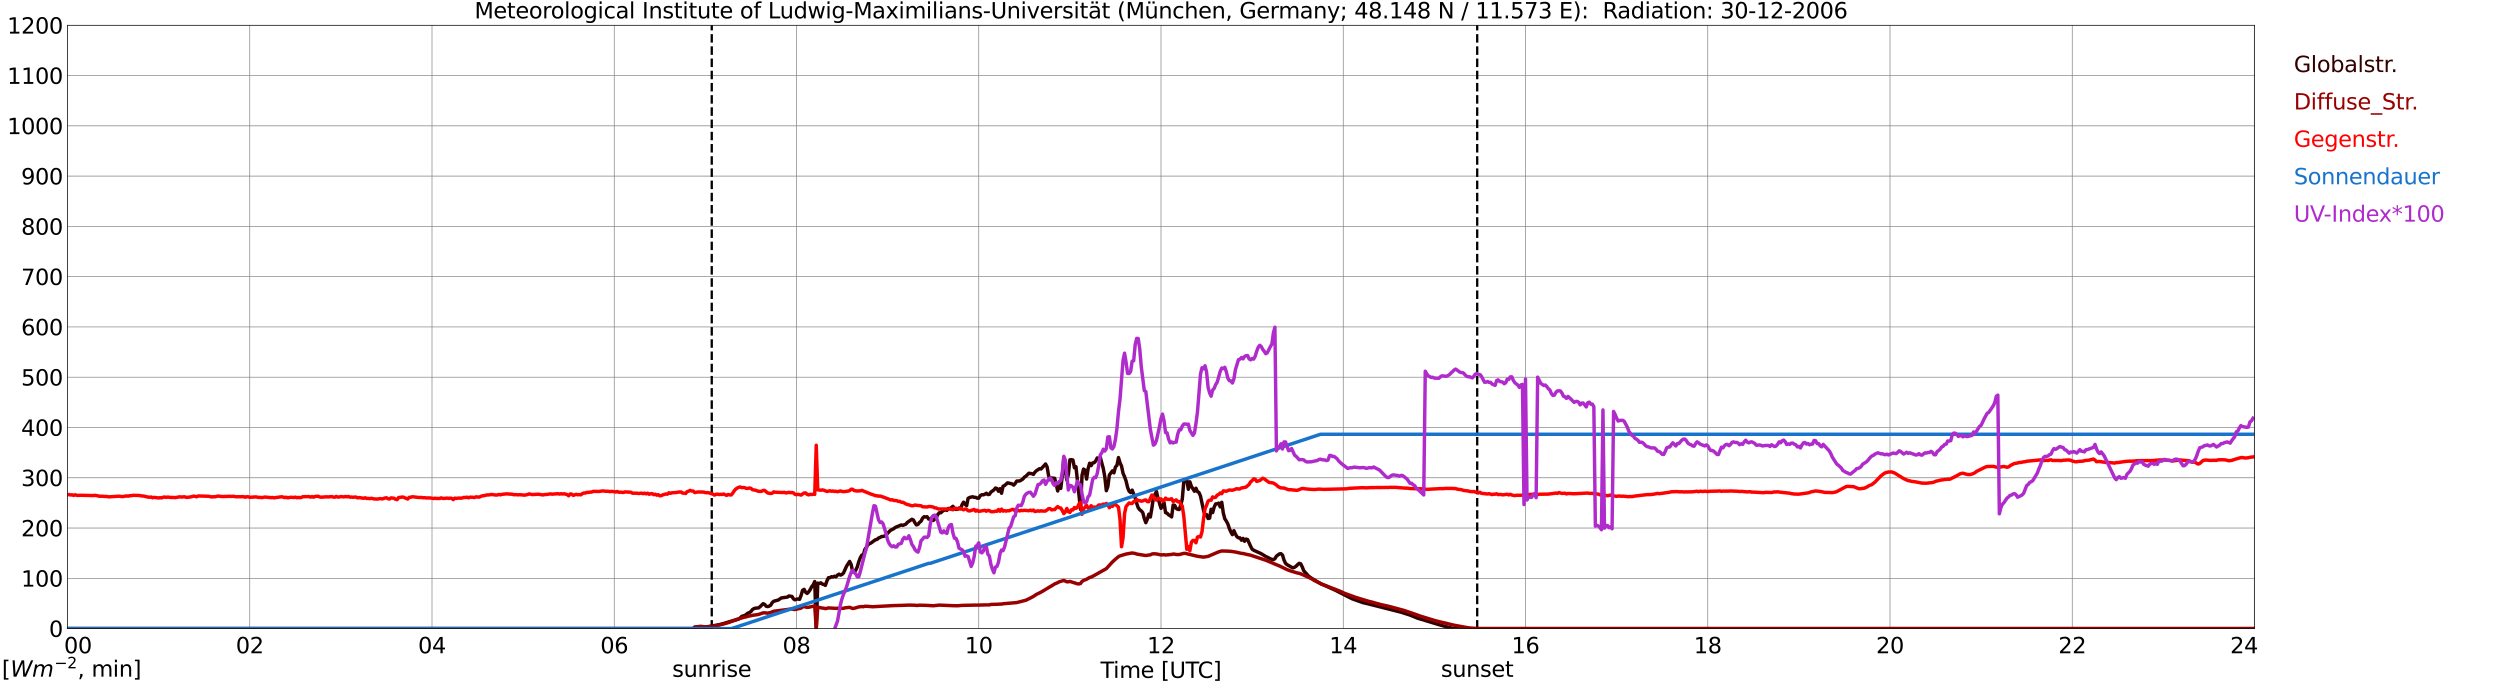 <?xml version="1.0" encoding="utf-8" standalone="no"?>
<!DOCTYPE svg PUBLIC "-//W3C//DTD SVG 1.1//EN"
  "http://www.w3.org/Graphics/SVG/1.1/DTD/svg11.dtd">
<svg xmlns:xlink="http://www.w3.org/1999/xlink" width="1085.4pt" height="296.64pt" viewBox="0 0 1085.4 296.64" xmlns="http://www.w3.org/2000/svg" version="1.1">
 <defs>
  <style type="text/css">*{stroke-linejoin: round; stroke-linecap: butt}</style>
 </defs>
 <g id="figure_1">
  <g id="patch_1">
   <path d="M 0 296.64 
L 1085.4 296.64 
L 1085.4 0 
L 0 0 
z
" style="fill: #ffffff"/>
  </g>
  <g id="axes_1">
   <g id="patch_2">
    <path d="M 29.306 272.909 
L 978.814 272.909 
L 978.814 10.976 
L 29.306 10.976 
z
" style="fill: #ffffff"/>
   </g>
   <g id="patch_3">
    <path d="M 978.814 272.909 
L 978.814 272.909 
L 978.814 10.976 
L 978.814 10.976 
z
" clip-path="url(#pcb31cd3ec7)" style="fill: #d3d3d3; opacity: 0.25; stroke: #d3d3d3; stroke-linejoin: miter"/>
   </g>
   <g id="matplotlib.axis_1">
    <g id="xtick_1">
     <g id="line2d_1">
      <path d="M 29.306 272.909 
L 29.306 10.976 
" clip-path="url(#pcb31cd3ec7)" style="fill: none; stroke: #808080; stroke-width: 0.3; stroke-linecap: square"/>
     </g>
     <g id="line2d_2"/>
     <g id="text_1">
      <!--    00 -->
      <g transform="translate(18.733 283.627) scale(0.095 -0.095)">
       <defs>
        <path id="DejaVuSans-20" transform="scale(0.016)"/>
        <path id="DejaVuSans-30" d="M 2034 4250 
Q 1547 4250 1301 3770 
Q 1056 3291 1056 2328 
Q 1056 1369 1301 889 
Q 1547 409 2034 409 
Q 2525 409 2770 889 
Q 3016 1369 3016 2328 
Q 3016 3291 2770 3770 
Q 2525 4250 2034 4250 
z
M 2034 4750 
Q 2819 4750 3233 4129 
Q 3647 3509 3647 2328 
Q 3647 1150 3233 529 
Q 2819 -91 2034 -91 
Q 1250 -91 836 529 
Q 422 1150 422 2328 
Q 422 3509 836 4129 
Q 1250 4750 2034 4750 
z
" transform="scale(0.016)"/>
       </defs>
       <use xlink:href="#DejaVuSans-20"/>
       <use xlink:href="#DejaVuSans-20" transform="translate(31.787 0)"/>
       <use xlink:href="#DejaVuSans-20" transform="translate(63.574 0)"/>
       <use xlink:href="#DejaVuSans-30" transform="translate(95.361 0)"/>
       <use xlink:href="#DejaVuSans-30" transform="translate(158.984 0)"/>
      </g>
     </g>
    </g>
    <g id="xtick_2">
     <g id="line2d_3">
      <path d="M 108.431 272.909 
L 108.431 10.976 
" clip-path="url(#pcb31cd3ec7)" style="fill: none; stroke: #808080; stroke-width: 0.3; stroke-linecap: square"/>
     </g>
     <g id="line2d_4"/>
     <g id="text_2">
      <!-- 02 -->
      <g transform="translate(102.387 283.627) scale(0.095 -0.095)">
       <defs>
        <path id="DejaVuSans-32" d="M 1228 531 
L 3431 531 
L 3431 0 
L 469 0 
L 469 531 
Q 828 903 1448 1529 
Q 2069 2156 2228 2338 
Q 2531 2678 2651 2914 
Q 2772 3150 2772 3378 
Q 2772 3750 2511 3984 
Q 2250 4219 1831 4219 
Q 1534 4219 1204 4116 
Q 875 4013 500 3803 
L 500 4441 
Q 881 4594 1212 4672 
Q 1544 4750 1819 4750 
Q 2544 4750 2975 4387 
Q 3406 4025 3406 3419 
Q 3406 3131 3298 2873 
Q 3191 2616 2906 2266 
Q 2828 2175 2409 1742 
Q 1991 1309 1228 531 
z
" transform="scale(0.016)"/>
       </defs>
       <use xlink:href="#DejaVuSans-30"/>
       <use xlink:href="#DejaVuSans-32" transform="translate(63.623 0)"/>
      </g>
     </g>
    </g>
    <g id="xtick_3">
     <g id="line2d_5">
      <path d="M 187.557 272.909 
L 187.557 10.976 
" clip-path="url(#pcb31cd3ec7)" style="fill: none; stroke: #808080; stroke-width: 0.3; stroke-linecap: square"/>
     </g>
     <g id="line2d_6"/>
     <g id="text_3">
      <!-- 04 -->
      <g transform="translate(181.513 283.627) scale(0.095 -0.095)">
       <defs>
        <path id="DejaVuSans-34" d="M 2419 4116 
L 825 1625 
L 2419 1625 
L 2419 4116 
z
M 2253 4666 
L 3047 4666 
L 3047 1625 
L 3713 1625 
L 3713 1100 
L 3047 1100 
L 3047 0 
L 2419 0 
L 2419 1100 
L 313 1100 
L 313 1709 
L 2253 4666 
z
" transform="scale(0.016)"/>
       </defs>
       <use xlink:href="#DejaVuSans-30"/>
       <use xlink:href="#DejaVuSans-34" transform="translate(63.623 0)"/>
      </g>
     </g>
    </g>
    <g id="xtick_4">
     <g id="line2d_7">
      <path d="M 266.683 272.909 
L 266.683 10.976 
" clip-path="url(#pcb31cd3ec7)" style="fill: none; stroke: #808080; stroke-width: 0.3; stroke-linecap: square"/>
     </g>
     <g id="line2d_8"/>
     <g id="text_4">
      <!-- 06 -->
      <g transform="translate(260.638 283.627) scale(0.095 -0.095)">
       <defs>
        <path id="DejaVuSans-36" d="M 2113 2584 
Q 1688 2584 1439 2293 
Q 1191 2003 1191 1497 
Q 1191 994 1439 701 
Q 1688 409 2113 409 
Q 2538 409 2786 701 
Q 3034 994 3034 1497 
Q 3034 2003 2786 2293 
Q 2538 2584 2113 2584 
z
M 3366 4563 
L 3366 3988 
Q 3128 4100 2886 4159 
Q 2644 4219 2406 4219 
Q 1781 4219 1451 3797 
Q 1122 3375 1075 2522 
Q 1259 2794 1537 2939 
Q 1816 3084 2150 3084 
Q 2853 3084 3261 2657 
Q 3669 2231 3669 1497 
Q 3669 778 3244 343 
Q 2819 -91 2113 -91 
Q 1303 -91 875 529 
Q 447 1150 447 2328 
Q 447 3434 972 4092 
Q 1497 4750 2381 4750 
Q 2619 4750 2861 4703 
Q 3103 4656 3366 4563 
z
" transform="scale(0.016)"/>
       </defs>
       <use xlink:href="#DejaVuSans-30"/>
       <use xlink:href="#DejaVuSans-36" transform="translate(63.623 0)"/>
      </g>
     </g>
    </g>
    <g id="xtick_5">
     <g id="line2d_9">
      <path d="M 345.808 272.909 
L 345.808 10.976 
" clip-path="url(#pcb31cd3ec7)" style="fill: none; stroke: #808080; stroke-width: 0.3; stroke-linecap: square"/>
     </g>
     <g id="line2d_10"/>
     <g id="text_5">
      <!-- 08 -->
      <g transform="translate(339.764 283.627) scale(0.095 -0.095)">
       <defs>
        <path id="DejaVuSans-38" d="M 2034 2216 
Q 1584 2216 1326 1975 
Q 1069 1734 1069 1313 
Q 1069 891 1326 650 
Q 1584 409 2034 409 
Q 2484 409 2743 651 
Q 3003 894 3003 1313 
Q 3003 1734 2745 1975 
Q 2488 2216 2034 2216 
z
M 1403 2484 
Q 997 2584 770 2862 
Q 544 3141 544 3541 
Q 544 4100 942 4425 
Q 1341 4750 2034 4750 
Q 2731 4750 3128 4425 
Q 3525 4100 3525 3541 
Q 3525 3141 3298 2862 
Q 3072 2584 2669 2484 
Q 3125 2378 3379 2068 
Q 3634 1759 3634 1313 
Q 3634 634 3220 271 
Q 2806 -91 2034 -91 
Q 1263 -91 848 271 
Q 434 634 434 1313 
Q 434 1759 690 2068 
Q 947 2378 1403 2484 
z
M 1172 3481 
Q 1172 3119 1398 2916 
Q 1625 2713 2034 2713 
Q 2441 2713 2670 2916 
Q 2900 3119 2900 3481 
Q 2900 3844 2670 4047 
Q 2441 4250 2034 4250 
Q 1625 4250 1398 4047 
Q 1172 3844 1172 3481 
z
" transform="scale(0.016)"/>
       </defs>
       <use xlink:href="#DejaVuSans-30"/>
       <use xlink:href="#DejaVuSans-38" transform="translate(63.623 0)"/>
      </g>
     </g>
    </g>
    <g id="xtick_6">
     <g id="line2d_11">
      <path d="M 424.934 272.909 
L 424.934 10.976 
" clip-path="url(#pcb31cd3ec7)" style="fill: none; stroke: #808080; stroke-width: 0.3; stroke-linecap: square"/>
     </g>
     <g id="line2d_12"/>
     <g id="text_6">
      <!-- 10 -->
      <g transform="translate(418.89 283.627) scale(0.095 -0.095)">
       <defs>
        <path id="DejaVuSans-31" d="M 794 531 
L 1825 531 
L 1825 4091 
L 703 3866 
L 703 4441 
L 1819 4666 
L 2450 4666 
L 2450 531 
L 3481 531 
L 3481 0 
L 794 0 
L 794 531 
z
" transform="scale(0.016)"/>
       </defs>
       <use xlink:href="#DejaVuSans-31"/>
       <use xlink:href="#DejaVuSans-30" transform="translate(63.623 0)"/>
      </g>
     </g>
    </g>
    <g id="xtick_7">
     <g id="line2d_13">
      <path d="M 504.06 272.909 
L 504.06 10.976 
" clip-path="url(#pcb31cd3ec7)" style="fill: none; stroke: #808080; stroke-width: 0.3; stroke-linecap: square"/>
     </g>
     <g id="line2d_14"/>
     <g id="text_7">
      <!-- 12 -->
      <g transform="translate(498.015 283.627) scale(0.095 -0.095)">
       <use xlink:href="#DejaVuSans-31"/>
       <use xlink:href="#DejaVuSans-32" transform="translate(63.623 0)"/>
      </g>
     </g>
    </g>
    <g id="xtick_8">
     <g id="line2d_15">
      <path d="M 583.185 272.909 
L 583.185 10.976 
" clip-path="url(#pcb31cd3ec7)" style="fill: none; stroke: #808080; stroke-width: 0.3; stroke-linecap: square"/>
     </g>
     <g id="line2d_16"/>
     <g id="text_8">
      <!-- 14 -->
      <g transform="translate(577.141 283.627) scale(0.095 -0.095)">
       <use xlink:href="#DejaVuSans-31"/>
       <use xlink:href="#DejaVuSans-34" transform="translate(63.623 0)"/>
      </g>
     </g>
    </g>
    <g id="xtick_9">
     <g id="line2d_17">
      <path d="M 662.311 272.909 
L 662.311 10.976 
" clip-path="url(#pcb31cd3ec7)" style="fill: none; stroke: #808080; stroke-width: 0.3; stroke-linecap: square"/>
     </g>
     <g id="line2d_18"/>
     <g id="text_9">
      <!-- 16 -->
      <g transform="translate(656.267 283.627) scale(0.095 -0.095)">
       <use xlink:href="#DejaVuSans-31"/>
       <use xlink:href="#DejaVuSans-36" transform="translate(63.623 0)"/>
      </g>
     </g>
    </g>
    <g id="xtick_10">
     <g id="line2d_19">
      <path d="M 741.437 272.909 
L 741.437 10.976 
" clip-path="url(#pcb31cd3ec7)" style="fill: none; stroke: #808080; stroke-width: 0.3; stroke-linecap: square"/>
     </g>
     <g id="line2d_20"/>
     <g id="text_10">
      <!-- 18 -->
      <g transform="translate(735.392 283.627) scale(0.095 -0.095)">
       <use xlink:href="#DejaVuSans-31"/>
       <use xlink:href="#DejaVuSans-38" transform="translate(63.623 0)"/>
      </g>
     </g>
    </g>
    <g id="xtick_11">
     <g id="line2d_21">
      <path d="M 820.562 272.909 
L 820.562 10.976 
" clip-path="url(#pcb31cd3ec7)" style="fill: none; stroke: #808080; stroke-width: 0.3; stroke-linecap: square"/>
     </g>
     <g id="line2d_22"/>
     <g id="text_11">
      <!-- 20 -->
      <g transform="translate(814.518 283.627) scale(0.095 -0.095)">
       <use xlink:href="#DejaVuSans-32"/>
       <use xlink:href="#DejaVuSans-30" transform="translate(63.623 0)"/>
      </g>
     </g>
    </g>
    <g id="xtick_12">
     <g id="line2d_23">
      <path d="M 899.688 272.909 
L 899.688 10.976 
" clip-path="url(#pcb31cd3ec7)" style="fill: none; stroke: #808080; stroke-width: 0.3; stroke-linecap: square"/>
     </g>
     <g id="line2d_24"/>
     <g id="text_12">
      <!-- 22 -->
      <g transform="translate(893.644 283.627) scale(0.095 -0.095)">
       <use xlink:href="#DejaVuSans-32"/>
       <use xlink:href="#DejaVuSans-32" transform="translate(63.623 0)"/>
      </g>
     </g>
    </g>
    <g id="xtick_13">
     <g id="line2d_25">
      <path d="M 978.814 272.909 
L 978.814 10.976 
" clip-path="url(#pcb31cd3ec7)" style="fill: none; stroke: #808080; stroke-width: 0.3; stroke-linecap: square"/>
     </g>
     <g id="line2d_26"/>
     <g id="text_13">
      <!-- 24    -->
      <g transform="translate(968.241 283.627) scale(0.095 -0.095)">
       <use xlink:href="#DejaVuSans-32"/>
       <use xlink:href="#DejaVuSans-34" transform="translate(63.623 0)"/>
       <use xlink:href="#DejaVuSans-20" transform="translate(127.246 0)"/>
       <use xlink:href="#DejaVuSans-20" transform="translate(159.033 0)"/>
       <use xlink:href="#DejaVuSans-20" transform="translate(190.82 0)"/>
      </g>
     </g>
    </g>
    <g id="text_14">
     <!-- Time [UTC] -->
     <g transform="translate(477.806 294.322) scale(0.095 -0.095)">
      <defs>
       <path id="DejaVuSans-54" d="M -19 4666 
L 3928 4666 
L 3928 4134 
L 2272 4134 
L 2272 0 
L 1638 0 
L 1638 4134 
L -19 4134 
L -19 4666 
z
" transform="scale(0.016)"/>
       <path id="DejaVuSans-69" d="M 603 3500 
L 1178 3500 
L 1178 0 
L 603 0 
L 603 3500 
z
M 603 4863 
L 1178 4863 
L 1178 4134 
L 603 4134 
L 603 4863 
z
" transform="scale(0.016)"/>
       <path id="DejaVuSans-6d" d="M 3328 2828 
Q 3544 3216 3844 3400 
Q 4144 3584 4550 3584 
Q 5097 3584 5394 3201 
Q 5691 2819 5691 2113 
L 5691 0 
L 5113 0 
L 5113 2094 
Q 5113 2597 4934 2840 
Q 4756 3084 4391 3084 
Q 3944 3084 3684 2787 
Q 3425 2491 3425 1978 
L 3425 0 
L 2847 0 
L 2847 2094 
Q 2847 2600 2669 2842 
Q 2491 3084 2119 3084 
Q 1678 3084 1418 2786 
Q 1159 2488 1159 1978 
L 1159 0 
L 581 0 
L 581 3500 
L 1159 3500 
L 1159 2956 
Q 1356 3278 1631 3431 
Q 1906 3584 2284 3584 
Q 2666 3584 2933 3390 
Q 3200 3197 3328 2828 
z
" transform="scale(0.016)"/>
       <path id="DejaVuSans-65" d="M 3597 1894 
L 3597 1613 
L 953 1613 
Q 991 1019 1311 708 
Q 1631 397 2203 397 
Q 2534 397 2845 478 
Q 3156 559 3463 722 
L 3463 178 
Q 3153 47 2828 -22 
Q 2503 -91 2169 -91 
Q 1331 -91 842 396 
Q 353 884 353 1716 
Q 353 2575 817 3079 
Q 1281 3584 2069 3584 
Q 2775 3584 3186 3129 
Q 3597 2675 3597 1894 
z
M 3022 2063 
Q 3016 2534 2758 2815 
Q 2500 3097 2075 3097 
Q 1594 3097 1305 2825 
Q 1016 2553 972 2059 
L 3022 2063 
z
" transform="scale(0.016)"/>
       <path id="DejaVuSans-5b" d="M 550 4863 
L 1875 4863 
L 1875 4416 
L 1125 4416 
L 1125 -397 
L 1875 -397 
L 1875 -844 
L 550 -844 
L 550 4863 
z
" transform="scale(0.016)"/>
       <path id="DejaVuSans-55" d="M 556 4666 
L 1191 4666 
L 1191 1831 
Q 1191 1081 1462 751 
Q 1734 422 2344 422 
Q 2950 422 3222 751 
Q 3494 1081 3494 1831 
L 3494 4666 
L 4128 4666 
L 4128 1753 
Q 4128 841 3676 375 
Q 3225 -91 2344 -91 
Q 1459 -91 1007 375 
Q 556 841 556 1753 
L 556 4666 
z
" transform="scale(0.016)"/>
       <path id="DejaVuSans-43" d="M 4122 4306 
L 4122 3641 
Q 3803 3938 3442 4084 
Q 3081 4231 2675 4231 
Q 1875 4231 1450 3742 
Q 1025 3253 1025 2328 
Q 1025 1406 1450 917 
Q 1875 428 2675 428 
Q 3081 428 3442 575 
Q 3803 722 4122 1019 
L 4122 359 
Q 3791 134 3420 21 
Q 3050 -91 2638 -91 
Q 1578 -91 968 557 
Q 359 1206 359 2328 
Q 359 3453 968 4101 
Q 1578 4750 2638 4750 
Q 3056 4750 3426 4639 
Q 3797 4528 4122 4306 
z
" transform="scale(0.016)"/>
       <path id="DejaVuSans-5d" d="M 1947 4863 
L 1947 -844 
L 622 -844 
L 622 -397 
L 1369 -397 
L 1369 4416 
L 622 4416 
L 622 4863 
L 1947 4863 
z
" transform="scale(0.016)"/>
      </defs>
      <use xlink:href="#DejaVuSans-54"/>
      <use xlink:href="#DejaVuSans-69" transform="translate(57.959 0)"/>
      <use xlink:href="#DejaVuSans-6d" transform="translate(85.742 0)"/>
      <use xlink:href="#DejaVuSans-65" transform="translate(183.154 0)"/>
      <use xlink:href="#DejaVuSans-20" transform="translate(244.678 0)"/>
      <use xlink:href="#DejaVuSans-5b" transform="translate(276.465 0)"/>
      <use xlink:href="#DejaVuSans-55" transform="translate(315.479 0)"/>
      <use xlink:href="#DejaVuSans-54" transform="translate(388.672 0)"/>
      <use xlink:href="#DejaVuSans-43" transform="translate(443.881 0)"/>
      <use xlink:href="#DejaVuSans-5d" transform="translate(513.705 0)"/>
     </g>
    </g>
   </g>
   <g id="matplotlib.axis_2">
    <g id="ytick_1">
     <g id="line2d_27">
      <path d="M 29.306 272.909 
L 978.814 272.909 
" clip-path="url(#pcb31cd3ec7)" style="fill: none; stroke: #808080; stroke-width: 0.3; stroke-linecap: square"/>
     </g>
     <g id="line2d_28"/>
     <g id="text_15">
      <!-- 0 -->
      <g transform="translate(21.261 276.518) scale(0.095 -0.095)">
       <use xlink:href="#DejaVuSans-30"/>
      </g>
     </g>
    </g>
    <g id="ytick_2">
     <g id="line2d_29">
      <path d="M 29.306 251.081 
L 978.814 251.081 
" clip-path="url(#pcb31cd3ec7)" style="fill: none; stroke: #808080; stroke-width: 0.3; stroke-linecap: square"/>
     </g>
     <g id="line2d_30"/>
     <g id="text_16">
      <!-- 100 -->
      <g transform="translate(9.173 254.69) scale(0.095 -0.095)">
       <use xlink:href="#DejaVuSans-31"/>
       <use xlink:href="#DejaVuSans-30" transform="translate(63.623 0)"/>
       <use xlink:href="#DejaVuSans-30" transform="translate(127.246 0)"/>
      </g>
     </g>
    </g>
    <g id="ytick_3">
     <g id="line2d_31">
      <path d="M 29.306 229.253 
L 978.814 229.253 
" clip-path="url(#pcb31cd3ec7)" style="fill: none; stroke: #808080; stroke-width: 0.3; stroke-linecap: square"/>
     </g>
     <g id="line2d_32"/>
     <g id="text_17">
      <!-- 200 -->
      <g transform="translate(9.173 232.863) scale(0.095 -0.095)">
       <use xlink:href="#DejaVuSans-32"/>
       <use xlink:href="#DejaVuSans-30" transform="translate(63.623 0)"/>
       <use xlink:href="#DejaVuSans-30" transform="translate(127.246 0)"/>
      </g>
     </g>
    </g>
    <g id="ytick_4">
     <g id="line2d_33">
      <path d="M 29.306 207.426 
L 978.814 207.426 
" clip-path="url(#pcb31cd3ec7)" style="fill: none; stroke: #808080; stroke-width: 0.3; stroke-linecap: square"/>
     </g>
     <g id="line2d_34"/>
     <g id="text_18">
      <!-- 300 -->
      <g transform="translate(9.173 211.035) scale(0.095 -0.095)">
       <defs>
        <path id="DejaVuSans-33" d="M 2597 2516 
Q 3050 2419 3304 2112 
Q 3559 1806 3559 1356 
Q 3559 666 3084 287 
Q 2609 -91 1734 -91 
Q 1441 -91 1130 -33 
Q 819 25 488 141 
L 488 750 
Q 750 597 1062 519 
Q 1375 441 1716 441 
Q 2309 441 2620 675 
Q 2931 909 2931 1356 
Q 2931 1769 2642 2001 
Q 2353 2234 1838 2234 
L 1294 2234 
L 1294 2753 
L 1863 2753 
Q 2328 2753 2575 2939 
Q 2822 3125 2822 3475 
Q 2822 3834 2567 4026 
Q 2313 4219 1838 4219 
Q 1578 4219 1281 4162 
Q 984 4106 628 3988 
L 628 4550 
Q 988 4650 1302 4700 
Q 1616 4750 1894 4750 
Q 2613 4750 3031 4423 
Q 3450 4097 3450 3541 
Q 3450 3153 3228 2886 
Q 3006 2619 2597 2516 
z
" transform="scale(0.016)"/>
       </defs>
       <use xlink:href="#DejaVuSans-33"/>
       <use xlink:href="#DejaVuSans-30" transform="translate(63.623 0)"/>
       <use xlink:href="#DejaVuSans-30" transform="translate(127.246 0)"/>
      </g>
     </g>
    </g>
    <g id="ytick_5">
     <g id="line2d_35">
      <path d="M 29.306 185.598 
L 978.814 185.598 
" clip-path="url(#pcb31cd3ec7)" style="fill: none; stroke: #808080; stroke-width: 0.3; stroke-linecap: square"/>
     </g>
     <g id="line2d_36"/>
     <g id="text_19">
      <!-- 400 -->
      <g transform="translate(9.173 189.207) scale(0.095 -0.095)">
       <use xlink:href="#DejaVuSans-34"/>
       <use xlink:href="#DejaVuSans-30" transform="translate(63.623 0)"/>
       <use xlink:href="#DejaVuSans-30" transform="translate(127.246 0)"/>
      </g>
     </g>
    </g>
    <g id="ytick_6">
     <g id="line2d_37">
      <path d="M 29.306 163.77 
L 978.814 163.77 
" clip-path="url(#pcb31cd3ec7)" style="fill: none; stroke: #808080; stroke-width: 0.3; stroke-linecap: square"/>
     </g>
     <g id="line2d_38"/>
     <g id="text_20">
      <!-- 500 -->
      <g transform="translate(9.173 167.379) scale(0.095 -0.095)">
       <defs>
        <path id="DejaVuSans-35" d="M 691 4666 
L 3169 4666 
L 3169 4134 
L 1269 4134 
L 1269 2991 
Q 1406 3038 1543 3061 
Q 1681 3084 1819 3084 
Q 2600 3084 3056 2656 
Q 3513 2228 3513 1497 
Q 3513 744 3044 326 
Q 2575 -91 1722 -91 
Q 1428 -91 1123 -41 
Q 819 9 494 109 
L 494 744 
Q 775 591 1075 516 
Q 1375 441 1709 441 
Q 2250 441 2565 725 
Q 2881 1009 2881 1497 
Q 2881 1984 2565 2268 
Q 2250 2553 1709 2553 
Q 1456 2553 1204 2497 
Q 953 2441 691 2322 
L 691 4666 
z
" transform="scale(0.016)"/>
       </defs>
       <use xlink:href="#DejaVuSans-35"/>
       <use xlink:href="#DejaVuSans-30" transform="translate(63.623 0)"/>
       <use xlink:href="#DejaVuSans-30" transform="translate(127.246 0)"/>
      </g>
     </g>
    </g>
    <g id="ytick_7">
     <g id="line2d_39">
      <path d="M 29.306 141.942 
L 978.814 141.942 
" clip-path="url(#pcb31cd3ec7)" style="fill: none; stroke: #808080; stroke-width: 0.3; stroke-linecap: square"/>
     </g>
     <g id="line2d_40"/>
     <g id="text_21">
      <!-- 600 -->
      <g transform="translate(9.173 145.551) scale(0.095 -0.095)">
       <use xlink:href="#DejaVuSans-36"/>
       <use xlink:href="#DejaVuSans-30" transform="translate(63.623 0)"/>
       <use xlink:href="#DejaVuSans-30" transform="translate(127.246 0)"/>
      </g>
     </g>
    </g>
    <g id="ytick_8">
     <g id="line2d_41">
      <path d="M 29.306 120.114 
L 978.814 120.114 
" clip-path="url(#pcb31cd3ec7)" style="fill: none; stroke: #808080; stroke-width: 0.3; stroke-linecap: square"/>
     </g>
     <g id="line2d_42"/>
     <g id="text_22">
      <!-- 700 -->
      <g transform="translate(9.173 123.724) scale(0.095 -0.095)">
       <defs>
        <path id="DejaVuSans-37" d="M 525 4666 
L 3525 4666 
L 3525 4397 
L 1831 0 
L 1172 0 
L 2766 4134 
L 525 4134 
L 525 4666 
z
" transform="scale(0.016)"/>
       </defs>
       <use xlink:href="#DejaVuSans-37"/>
       <use xlink:href="#DejaVuSans-30" transform="translate(63.623 0)"/>
       <use xlink:href="#DejaVuSans-30" transform="translate(127.246 0)"/>
      </g>
     </g>
    </g>
    <g id="ytick_9">
     <g id="line2d_43">
      <path d="M 29.306 98.287 
L 978.814 98.287 
" clip-path="url(#pcb31cd3ec7)" style="fill: none; stroke: #808080; stroke-width: 0.3; stroke-linecap: square"/>
     </g>
     <g id="line2d_44"/>
     <g id="text_23">
      <!-- 800 -->
      <g transform="translate(9.173 101.896) scale(0.095 -0.095)">
       <use xlink:href="#DejaVuSans-38"/>
       <use xlink:href="#DejaVuSans-30" transform="translate(63.623 0)"/>
       <use xlink:href="#DejaVuSans-30" transform="translate(127.246 0)"/>
      </g>
     </g>
    </g>
    <g id="ytick_10">
     <g id="line2d_45">
      <path d="M 29.306 76.459 
L 978.814 76.459 
" clip-path="url(#pcb31cd3ec7)" style="fill: none; stroke: #808080; stroke-width: 0.3; stroke-linecap: square"/>
     </g>
     <g id="line2d_46"/>
     <g id="text_24">
      <!-- 900 -->
      <g transform="translate(9.173 80.068) scale(0.095 -0.095)">
       <defs>
        <path id="DejaVuSans-39" d="M 703 97 
L 703 672 
Q 941 559 1184 500 
Q 1428 441 1663 441 
Q 2288 441 2617 861 
Q 2947 1281 2994 2138 
Q 2813 1869 2534 1725 
Q 2256 1581 1919 1581 
Q 1219 1581 811 2004 
Q 403 2428 403 3163 
Q 403 3881 828 4315 
Q 1253 4750 1959 4750 
Q 2769 4750 3195 4129 
Q 3622 3509 3622 2328 
Q 3622 1225 3098 567 
Q 2575 -91 1691 -91 
Q 1453 -91 1209 -44 
Q 966 3 703 97 
z
M 1959 2075 
Q 2384 2075 2632 2365 
Q 2881 2656 2881 3163 
Q 2881 3666 2632 3958 
Q 2384 4250 1959 4250 
Q 1534 4250 1286 3958 
Q 1038 3666 1038 3163 
Q 1038 2656 1286 2365 
Q 1534 2075 1959 2075 
z
" transform="scale(0.016)"/>
       </defs>
       <use xlink:href="#DejaVuSans-39"/>
       <use xlink:href="#DejaVuSans-30" transform="translate(63.623 0)"/>
       <use xlink:href="#DejaVuSans-30" transform="translate(127.246 0)"/>
      </g>
     </g>
    </g>
    <g id="ytick_11">
     <g id="line2d_47">
      <path d="M 29.306 54.631 
L 978.814 54.631 
" clip-path="url(#pcb31cd3ec7)" style="fill: none; stroke: #808080; stroke-width: 0.3; stroke-linecap: square"/>
     </g>
     <g id="line2d_48"/>
     <g id="text_25">
      <!-- 1000 -->
      <g transform="translate(3.128 58.24) scale(0.095 -0.095)">
       <use xlink:href="#DejaVuSans-31"/>
       <use xlink:href="#DejaVuSans-30" transform="translate(63.623 0)"/>
       <use xlink:href="#DejaVuSans-30" transform="translate(127.246 0)"/>
       <use xlink:href="#DejaVuSans-30" transform="translate(190.869 0)"/>
      </g>
     </g>
    </g>
    <g id="ytick_12">
     <g id="line2d_49">
      <path d="M 29.306 32.803 
L 978.814 32.803 
" clip-path="url(#pcb31cd3ec7)" style="fill: none; stroke: #808080; stroke-width: 0.3; stroke-linecap: square"/>
     </g>
     <g id="line2d_50"/>
     <g id="text_26">
      <!-- 1100 -->
      <g transform="translate(3.128 36.413) scale(0.095 -0.095)">
       <use xlink:href="#DejaVuSans-31"/>
       <use xlink:href="#DejaVuSans-31" transform="translate(63.623 0)"/>
       <use xlink:href="#DejaVuSans-30" transform="translate(127.246 0)"/>
       <use xlink:href="#DejaVuSans-30" transform="translate(190.869 0)"/>
      </g>
     </g>
    </g>
    <g id="ytick_13">
     <g id="line2d_51">
      <path d="M 29.306 10.976 
L 978.814 10.976 
" clip-path="url(#pcb31cd3ec7)" style="fill: none; stroke: #808080; stroke-width: 0.3; stroke-linecap: square"/>
     </g>
     <g id="line2d_52"/>
     <g id="text_27">
      <!-- 1200 -->
      <g transform="translate(3.128 14.585) scale(0.095 -0.095)">
       <use xlink:href="#DejaVuSans-31"/>
       <use xlink:href="#DejaVuSans-32" transform="translate(63.623 0)"/>
       <use xlink:href="#DejaVuSans-30" transform="translate(127.246 0)"/>
       <use xlink:href="#DejaVuSans-30" transform="translate(190.869 0)"/>
      </g>
     </g>
    </g>
   </g>
   <g id="line2d_53">
    <path d="M 309.015 272.909 
L 309.015 10.976 
" clip-path="url(#pcb31cd3ec7)" style="fill: none; stroke-dasharray: 3.7,1.6; stroke-dashoffset: 0; stroke: #000000"/>
   </g>
   <g id="line2d_54">
    <path d="M 641.343 272.909 
L 641.343 10.976 
" clip-path="url(#pcb31cd3ec7)" style="fill: none; stroke-dasharray: 3.7,1.6; stroke-dashoffset: 0; stroke: #000000"/>
   </g>
   <g id="line2d_55">
    <path d="M 29.306 272.909 
L 300.971 272.909 
L 301.63 272.339 
L 303.608 272.053 
L 306.246 272.217 
L 309.543 271.726 
L 312.839 271.069 
L 320.752 268.735 
L 321.411 268.244 
L 322.071 267.589 
L 323.39 267.22 
L 324.708 266.197 
L 325.368 265.95 
L 326.027 265.5 
L 326.686 264.64 
L 327.346 264.23 
L 328.005 264.025 
L 329.324 263.944 
L 329.983 263.412 
L 331.302 262.102 
L 331.961 262.388 
L 332.621 263.206 
L 333.28 263.37 
L 333.94 263.165 
L 334.599 262.757 
L 335.258 261.65 
L 335.918 261.037 
L 337.896 260.504 
L 339.215 259.603 
L 341.852 259.234 
L 342.512 258.743 
L 343.83 258.948 
L 344.49 260.013 
L 345.149 260.421 
L 345.808 260.135 
L 346.468 260.052 
L 347.127 260.218 
L 347.787 258.537 
L 348.446 256.285 
L 349.105 255.877 
L 349.765 257.106 
L 350.424 257.638 
L 351.083 256.981 
L 351.743 255.999 
L 352.402 254.728 
L 353.062 253.91 
L 353.721 252.478 
L 354.38 272.909 
L 355.04 253.17 
L 355.699 253.334 
L 356.359 253.048 
L 357.018 253.578 
L 357.677 253.744 
L 358.337 254.152 
L 358.996 252.268 
L 359.655 250.834 
L 360.315 250.834 
L 360.974 250.385 
L 361.634 250.507 
L 362.293 250.18 
L 362.952 250.426 
L 363.612 249.688 
L 364.271 249.278 
L 364.93 249.688 
L 365.59 249.402 
L 366.249 248.706 
L 367.568 245.757 
L 368.887 243.751 
L 369.546 245.102 
L 370.206 248.418 
L 370.865 248.418 
L 371.524 247.519 
L 372.184 246.168 
L 372.843 243.874 
L 373.502 242.153 
L 374.162 241.008 
L 374.821 240.966 
L 375.481 238.55 
L 376.14 237.648 
L 376.799 236.544 
L 377.459 236.05 
L 378.118 235.765 
L 380.096 234.33 
L 380.756 234.208 
L 381.415 233.595 
L 382.074 233.348 
L 382.734 232.94 
L 383.393 232.899 
L 384.053 232.735 
L 384.712 232.244 
L 386.031 230.81 
L 386.69 230.196 
L 388.009 229.539 
L 388.668 229.007 
L 391.306 227.902 
L 391.965 228.107 
L 393.284 227.575 
L 393.943 226.795 
L 395.921 225.444 
L 396.581 225.772 
L 397.24 227.001 
L 397.899 227.902 
L 398.559 227.655 
L 399.218 226.795 
L 399.878 226.304 
L 400.537 224.995 
L 401.196 224.34 
L 401.856 224.462 
L 402.515 224.34 
L 403.175 225.364 
L 403.834 225.239 
L 404.493 225.281 
L 405.153 225.977 
L 406.471 224.87 
L 407.131 223.397 
L 407.79 222.62 
L 408.45 222.62 
L 409.109 222.004 
L 409.768 221.596 
L 410.428 221.349 
L 411.087 221.596 
L 411.746 220.736 
L 412.406 220.858 
L 413.725 219.835 
L 414.384 220.981 
L 415.043 221.144 
L 415.703 221.144 
L 416.362 220.572 
L 417.022 220.9 
L 417.681 219.138 
L 418.34 218.032 
L 419 218.933 
L 419.659 219.588 
L 420.318 216.353 
L 420.978 215.984 
L 422.297 215.657 
L 422.956 215.943 
L 423.615 215.903 
L 424.275 216.312 
L 424.934 216.272 
L 425.593 215.166 
L 426.253 214.797 
L 426.912 214.838 
L 427.572 214.592 
L 428.231 214.142 
L 428.89 214.716 
L 429.55 214.633 
L 430.209 213.651 
L 431.528 212.708 
L 432.187 211.889 
L 432.847 212.094 
L 433.506 213.282 
L 434.165 212.175 
L 434.825 214.142 
L 435.484 211.112 
L 436.144 210.783 
L 437.462 209.637 
L 439.44 210.089 
L 440.1 210.619 
L 440.759 209.923 
L 441.419 208.86 
L 442.737 208.818 
L 444.056 208 
L 444.716 207.179 
L 445.375 206.771 
L 446.694 205.459 
L 448.012 205.664 
L 448.672 205.952 
L 449.331 204.968 
L 449.991 204.354 
L 451.309 203.494 
L 451.969 203.617 
L 453.947 201.447 
L 454.606 202.715 
L 455.266 206.524 
L 455.925 208.286 
L 456.584 207.508 
L 457.903 207.672 
L 459.222 213.16 
L 459.881 209.595 
L 460.541 212.053 
L 461.2 206.648 
L 461.859 198.825 
L 462.519 204.068 
L 463.178 208.408 
L 463.838 206.033 
L 464.497 199.644 
L 465.156 199.563 
L 465.816 199.727 
L 466.475 203.084 
L 467.134 202.634 
L 469.113 221.144 
L 469.772 206.36 
L 470.431 203.658 
L 471.091 204.149 
L 471.75 208 
L 472.409 203.494 
L 473.069 201.119 
L 473.728 202.143 
L 474.388 200.995 
L 475.047 200.873 
L 475.706 200.177 
L 476.366 198.825 
L 477.025 199.48 
L 477.685 198.498 
L 479.003 203.411 
L 479.663 207.057 
L 480.322 213.035 
L 480.981 211.234 
L 481.641 206.238 
L 482.96 204.435 
L 483.619 205.295 
L 484.278 202.757 
L 484.938 202.019 
L 485.597 198.662 
L 486.256 200.873 
L 486.916 202.348 
L 487.575 205.459 
L 488.235 206.976 
L 488.894 208.818 
L 489.553 211.603 
L 490.213 213.282 
L 490.872 213.856 
L 491.532 212.791 
L 492.85 216.148 
L 493.51 218.564 
L 494.169 220.448 
L 494.828 221.308 
L 495.488 221.799 
L 496.147 222.578 
L 496.807 225.117 
L 497.466 226.92 
L 498.125 225.403 
L 498.785 223.233 
L 499.444 224.462 
L 500.103 220.572 
L 500.763 215.984 
L 502.082 213.404 
L 502.741 216.231 
L 504.06 220.695 
L 504.719 219.712 
L 505.379 218.156 
L 506.038 222.578 
L 506.697 222.784 
L 507.357 223.519 
L 508.016 223.888 
L 508.675 224.421 
L 509.335 219.261 
L 509.994 219.383 
L 510.654 220.736 
L 511.313 221.103 
L 511.972 221.227 
L 512.632 219.219 
L 513.291 216.763 
L 513.95 209.104 
L 514.61 208.532 
L 515.269 208.571 
L 515.929 212.422 
L 516.588 209.187 
L 517.247 211.152 
L 518.566 213.282 
L 519.226 211.972 
L 519.885 213.446 
L 520.544 213.815 
L 521.204 215.371 
L 522.522 221.555 
L 523.182 223.766 
L 523.841 223.397 
L 524.501 225.117 
L 525.16 224.953 
L 525.819 221.103 
L 526.479 222.537 
L 527.138 220.162 
L 527.797 218.769 
L 528.457 218.728 
L 529.116 218.442 
L 529.776 220.079 
L 530.435 218.073 
L 531.094 222.659 
L 531.754 225.239 
L 532.413 226.224 
L 533.073 227.45 
L 533.732 229.458 
L 534.391 230.932 
L 535.051 232.119 
L 535.71 230.399 
L 536.369 231.875 
L 537.029 233.021 
L 537.688 233.512 
L 538.348 233.512 
L 539.007 234.536 
L 539.666 233.759 
L 540.326 234.987 
L 540.985 234.044 
L 541.644 234.25 
L 542.963 237.157 
L 543.623 238.427 
L 544.282 238.877 
L 547.579 240.392 
L 549.557 241.621 
L 550.216 241.907 
L 551.535 242.603 
L 552.195 242.85 
L 552.854 242.972 
L 553.513 242.564 
L 554.173 241.457 
L 555.491 240.475 
L 556.151 240.392 
L 556.81 240.966 
L 557.47 243.177 
L 558.129 244.57 
L 558.788 245.144 
L 560.766 246.29 
L 561.426 246.534 
L 562.085 246.248 
L 562.745 245.799 
L 563.404 245.102 
L 564.063 244.57 
L 564.723 244.814 
L 565.382 246.126 
L 566.042 247.805 
L 567.36 249.278 
L 568.02 250.057 
L 569.338 250.998 
L 573.295 253.375 
L 575.273 254.235 
L 579.889 256.324 
L 585.823 259.354 
L 587.142 260.009 
L 591.757 261.648 
L 593.736 262.098 
L 608.242 265.782 
L 612.198 267.052 
L 615.495 268.404 
L 625.386 271.394 
L 628.023 272.132 
L 629.342 272.459 
L 631.32 272.909 
L 978.154 272.909 
L 978.154 272.909 
" clip-path="url(#pcb31cd3ec7)" style="fill: none; stroke: #330000; stroke-width: 1.5; stroke-linecap: square"/>
   </g>
   <g id="line2d_56">
    <path d="M 29.306 272.909 
L 300.971 272.909 
L 301.63 272.219 
L 304.267 271.927 
L 305.586 272.095 
L 306.246 272.178 
L 307.564 272.095 
L 309.543 271.927 
L 313.499 271.086 
L 316.136 270.331 
L 320.752 268.652 
L 323.39 267.897 
L 324.049 267.812 
L 324.708 267.561 
L 326.027 267.308 
L 326.686 267.14 
L 328.005 266.974 
L 329.324 266.762 
L 331.302 266.092 
L 331.961 266.048 
L 333.28 266.216 
L 334.599 265.924 
L 335.918 265.378 
L 337.236 265.21 
L 343.83 264.37 
L 344.49 264.579 
L 345.149 264.623 
L 347.787 264.034 
L 348.446 263.488 
L 349.105 263.364 
L 350.424 263.7 
L 351.083 263.656 
L 353.721 263.027 
L 354.38 272.909 
L 355.04 263.591 
L 357.018 264.01 
L 357.677 264.051 
L 358.337 264.261 
L 359.655 263.927 
L 360.974 264.01 
L 362.952 264.136 
L 364.271 264.051 
L 364.93 264.178 
L 366.249 264.095 
L 366.909 263.883 
L 368.887 263.673 
L 370.206 264.178 
L 370.865 264.095 
L 372.843 263.505 
L 374.162 263.337 
L 374.821 263.422 
L 375.481 263.213 
L 376.799 263.254 
L 378.777 263.422 
L 388.009 262.918 
L 391.306 262.835 
L 394.603 262.709 
L 396.581 262.75 
L 397.24 262.75 
L 397.899 262.877 
L 399.218 262.75 
L 402.515 262.835 
L 403.834 262.918 
L 405.153 263.003 
L 407.79 262.709 
L 411.746 262.877 
L 413.725 262.96 
L 415.703 263.003 
L 417.681 262.835 
L 421.637 262.75 
L 423.615 262.709 
L 424.934 262.709 
L 427.572 262.624 
L 429.55 262.624 
L 430.209 262.414 
L 433.506 262.331 
L 434.165 262.246 
L 434.825 262.29 
L 435.484 262.122 
L 441.419 261.617 
L 445.375 260.609 
L 447.353 259.644 
L 448.672 258.93 
L 449.991 258.048 
L 451.969 257.084 
L 457.244 253.936 
L 457.903 253.515 
L 459.222 252.969 
L 459.881 252.592 
L 461.859 252.004 
L 463.178 252.592 
L 463.838 252.592 
L 464.497 252.423 
L 467.794 253.473 
L 468.453 253.515 
L 469.113 253.347 
L 469.772 252.423 
L 470.431 252.004 
L 471.75 251.5 
L 473.069 250.703 
L 473.728 250.535 
L 475.047 249.863 
L 480.322 246.884 
L 482.96 243.987 
L 484.278 242.769 
L 485.597 241.678 
L 486.256 241.341 
L 488.894 240.545 
L 491.532 240.084 
L 492.85 240.294 
L 493.51 240.545 
L 496.807 241.09 
L 497.466 241.176 
L 499.444 240.881 
L 500.103 240.545 
L 500.763 240.418 
L 502.082 240.503 
L 504.06 240.922 
L 505.379 240.839 
L 506.038 240.964 
L 508.675 240.713 
L 509.335 240.545 
L 509.994 240.586 
L 510.654 240.754 
L 511.972 240.754 
L 513.95 240.25 
L 514.61 240.25 
L 519.885 241.51 
L 522.522 241.887 
L 524.501 241.553 
L 529.116 239.58 
L 530.435 239.202 
L 533.073 239.285 
L 534.391 239.37 
L 536.369 239.663 
L 539.007 240.25 
L 539.666 240.294 
L 540.985 240.63 
L 542.963 241.049 
L 549.557 243.232 
L 552.195 244.323 
L 553.513 244.91 
L 555.491 245.707 
L 558.788 247.303 
L 560.107 247.807 
L 563.404 248.815 
L 564.063 248.898 
L 565.382 249.402 
L 569.338 251.208 
L 570.657 252.046 
L 573.954 253.641 
L 581.867 256.706 
L 583.845 257.629 
L 588.46 259.308 
L 594.395 261.113 
L 595.714 261.408 
L 597.692 261.995 
L 598.351 262.122 
L 599.011 262.373 
L 602.307 263.086 
L 603.626 263.422 
L 609.561 265.018 
L 613.517 266.36 
L 616.814 267.535 
L 623.408 269.552 
L 631.32 271.44 
L 637.255 272.531 
L 638.573 272.699 
L 640.552 272.867 
L 642.53 272.909 
L 978.154 272.909 
L 978.154 272.909 
" clip-path="url(#pcb31cd3ec7)" style="fill: none; stroke: #990000; stroke-width: 1.5; stroke-linecap: square"/>
   </g>
   <g id="line2d_57">
    <path d="M 29.306 214.821 
L 29.965 214.694 
L 30.625 214.919 
L 31.284 214.812 
L 31.943 215.089 
L 32.603 214.814 
L 33.262 215.032 
L 33.921 215.091 
L 35.24 215.03 
L 40.515 215.163 
L 41.175 215.054 
L 42.493 215.27 
L 43.153 215.449 
L 44.472 215.447 
L 45.79 215.561 
L 46.45 215.537 
L 47.109 215.722 
L 51.725 215.428 
L 53.043 215.62 
L 55.022 215.31 
L 55.681 215.43 
L 56.34 215.179 
L 57 215.225 
L 57.659 215.05 
L 60.297 215.105 
L 61.615 215.327 
L 62.275 215.351 
L 64.253 215.807 
L 64.912 215.899 
L 65.572 215.766 
L 66.231 216.111 
L 66.89 215.936 
L 68.869 216.205 
L 69.528 216.074 
L 70.187 216.172 
L 70.847 215.873 
L 71.506 215.788 
L 72.166 215.941 
L 72.825 215.799 
L 74.144 215.991 
L 74.803 215.96 
L 76.122 216.047 
L 78.1 215.687 
L 78.759 215.805 
L 80.078 215.676 
L 80.737 215.895 
L 81.397 215.932 
L 82.716 215.753 
L 84.034 215.401 
L 84.694 215.487 
L 85.353 215.698 
L 86.013 215.342 
L 87.991 215.38 
L 89.309 215.428 
L 90.628 215.473 
L 91.947 215.766 
L 92.606 215.635 
L 93.266 215.707 
L 94.584 215.369 
L 96.563 215.585 
L 99.86 215.467 
L 100.519 215.539 
L 101.178 215.445 
L 102.497 215.681 
L 105.794 215.635 
L 106.453 215.877 
L 107.113 215.648 
L 107.772 215.69 
L 108.431 215.908 
L 111.069 215.735 
L 112.388 215.96 
L 113.047 215.947 
L 113.707 216.047 
L 115.025 215.796 
L 117.663 216.067 
L 118.322 215.991 
L 118.982 216.139 
L 122.278 215.683 
L 122.938 215.807 
L 123.597 216.047 
L 124.257 215.86 
L 124.916 216.141 
L 126.235 215.888 
L 127.553 215.999 
L 128.213 215.825 
L 128.872 216.117 
L 129.532 215.949 
L 130.191 216.091 
L 130.85 215.965 
L 131.51 215.637 
L 133.488 215.611 
L 134.147 215.591 
L 134.807 215.834 
L 135.466 215.593 
L 136.125 215.86 
L 136.785 215.53 
L 138.104 215.436 
L 138.763 215.746 
L 139.422 215.871 
L 141.4 215.703 
L 142.719 215.738 
L 144.038 215.596 
L 144.697 215.794 
L 145.357 215.873 
L 146.016 215.528 
L 146.676 215.827 
L 147.335 215.775 
L 147.994 215.593 
L 149.313 215.746 
L 149.972 215.541 
L 150.632 215.724 
L 151.291 215.543 
L 151.951 215.877 
L 152.61 215.777 
L 153.269 215.925 
L 153.929 215.794 
L 154.588 215.812 
L 155.247 216.165 
L 155.907 216.026 
L 157.885 216.333 
L 158.544 216.113 
L 159.204 216.436 
L 159.863 216.377 
L 160.523 216.504 
L 161.182 216.323 
L 162.501 216.624 
L 163.819 216.685 
L 165.138 216.453 
L 165.798 216.626 
L 166.457 216.482 
L 167.116 216.22 
L 167.776 216.106 
L 168.435 216.515 
L 169.094 216.661 
L 169.754 216.159 
L 171.073 216.318 
L 171.732 216.761 
L 172.391 216.938 
L 173.051 216.008 
L 174.37 215.834 
L 175.029 215.805 
L 177.007 216.674 
L 177.666 215.932 
L 178.326 215.886 
L 178.985 215.661 
L 181.623 215.973 
L 182.941 215.982 
L 183.601 216.106 
L 184.26 216.069 
L 184.92 216.174 
L 186.898 216.2 
L 188.217 216.445 
L 188.876 216.305 
L 189.535 216.41 
L 190.854 216.434 
L 191.513 216.154 
L 192.173 216.366 
L 192.832 216.392 
L 194.151 216.253 
L 194.81 216.397 
L 195.47 216.246 
L 196.129 216.386 
L 196.788 216.918 
L 197.448 216.268 
L 198.107 216.366 
L 199.426 216.233 
L 200.085 216.301 
L 200.745 216.192 
L 201.404 215.943 
L 202.063 216.037 
L 202.723 215.842 
L 203.382 216.154 
L 204.042 215.844 
L 205.36 215.899 
L 206.02 216.017 
L 206.679 215.698 
L 207.998 215.851 
L 209.317 215.281 
L 209.976 215.227 
L 211.295 214.904 
L 212.614 214.836 
L 213.273 214.661 
L 215.251 214.93 
L 215.91 214.915 
L 216.57 214.659 
L 217.229 214.849 
L 217.889 214.629 
L 219.867 214.421 
L 222.504 214.583 
L 223.164 214.803 
L 223.823 214.712 
L 224.482 214.827 
L 225.801 214.79 
L 227.779 214.976 
L 229.098 214.692 
L 229.757 214.423 
L 231.076 214.731 
L 233.714 214.561 
L 235.692 214.884 
L 236.351 214.744 
L 237.67 214.637 
L 238.989 214.421 
L 239.648 214.546 
L 242.286 214.343 
L 242.945 214.526 
L 243.604 214.347 
L 244.264 214.502 
L 244.923 214.371 
L 246.242 214.738 
L 246.901 215.251 
L 247.561 214.458 
L 248.22 214.509 
L 248.88 215.076 
L 250.198 214.598 
L 250.858 214.836 
L 251.517 214.712 
L 252.176 214.845 
L 252.836 214.297 
L 253.495 214.037 
L 254.155 214.076 
L 254.814 213.725 
L 255.473 213.841 
L 256.133 213.631 
L 256.792 213.662 
L 257.451 213.336 
L 260.089 213.369 
L 261.408 213.173 
L 262.067 213.144 
L 262.726 213.278 
L 264.045 213.291 
L 264.705 213.443 
L 265.364 213.341 
L 266.683 213.465 
L 267.342 213.616 
L 268.002 213.382 
L 268.661 213.738 
L 269.32 213.66 
L 270.639 213.808 
L 271.298 213.568 
L 273.936 213.701 
L 274.595 214.133 
L 276.573 214.116 
L 277.233 214.264 
L 278.552 214.087 
L 279.211 214.338 
L 279.87 214.105 
L 280.53 214.423 
L 281.189 214.135 
L 281.849 214.592 
L 282.508 214.345 
L 283.167 214.327 
L 283.827 214.781 
L 284.486 214.568 
L 285.145 214.989 
L 285.805 214.768 
L 286.464 215.264 
L 287.124 215.185 
L 287.783 214.845 
L 289.102 214.456 
L 289.761 214.561 
L 290.42 213.935 
L 291.08 214.192 
L 291.739 213.943 
L 293.717 213.821 
L 294.377 213.642 
L 295.696 213.585 
L 296.355 214.105 
L 297.014 214.103 
L 297.674 214.262 
L 298.333 213.448 
L 298.992 213.245 
L 299.652 212.896 
L 300.311 213.168 
L 300.971 213.203 
L 301.63 213.865 
L 302.949 213.59 
L 305.586 213.642 
L 306.246 213.9 
L 307.564 213.9 
L 309.543 214.552 
L 310.202 214.95 
L 310.861 214.626 
L 311.521 214.526 
L 312.18 214.709 
L 312.839 214.607 
L 313.499 214.685 
L 314.158 214.478 
L 315.477 215.083 
L 316.136 214.69 
L 316.796 214.856 
L 317.455 214.882 
L 318.114 214.127 
L 318.774 213.081 
L 319.433 212.341 
L 320.093 211.874 
L 320.752 211.544 
L 321.411 211.409 
L 322.071 211.717 
L 322.73 211.656 
L 323.39 211.761 
L 324.049 212.051 
L 324.708 212.06 
L 325.368 211.848 
L 326.027 212.014 
L 326.686 212.607 
L 328.005 212.834 
L 329.324 213.319 
L 330.643 213.33 
L 331.302 212.922 
L 331.961 212.906 
L 333.28 214.033 
L 334.599 214.262 
L 335.258 214.135 
L 335.918 213.548 
L 336.577 213.705 
L 339.874 213.83 
L 340.533 213.732 
L 341.193 214.013 
L 341.852 213.937 
L 342.512 213.718 
L 343.171 213.928 
L 343.83 213.815 
L 344.49 214.007 
L 345.149 214.611 
L 345.808 214.801 
L 346.468 214.589 
L 347.787 214.95 
L 349.105 214.026 
L 349.765 214.007 
L 350.424 214.637 
L 351.083 214.858 
L 351.743 214.6 
L 352.402 214.718 
L 353.062 214.554 
L 353.721 214.644 
L 354.38 193.312 
L 355.04 212.664 
L 356.359 212.83 
L 357.018 212.693 
L 357.677 212.826 
L 358.996 213.384 
L 360.315 213.072 
L 360.974 213.288 
L 361.634 213.153 
L 362.293 213.376 
L 362.952 213.271 
L 363.612 213.491 
L 364.93 213.133 
L 365.59 213.376 
L 366.249 213.463 
L 368.227 213.212 
L 368.887 212.996 
L 369.546 212.376 
L 370.206 212.444 
L 370.865 212.998 
L 372.184 213.195 
L 372.843 213.094 
L 373.502 213.142 
L 374.162 212.891 
L 378.118 214.513 
L 379.437 214.947 
L 380.096 215.207 
L 380.756 215.233 
L 381.415 215.428 
L 382.074 215.345 
L 383.393 215.777 
L 386.031 216.766 
L 386.69 217.076 
L 387.349 216.947 
L 388.009 217.276 
L 389.328 217.366 
L 389.987 217.68 
L 390.646 217.656 
L 391.306 218.062 
L 391.965 218.064 
L 392.624 218.377 
L 393.284 218.815 
L 395.921 219.597 
L 396.581 219.531 
L 397.24 219.241 
L 397.899 219.4 
L 399.878 219.573 
L 400.537 220.025 
L 402.515 220.114 
L 403.175 219.909 
L 403.834 219.9 
L 405.153 220.123 
L 405.812 220.513 
L 406.471 220.535 
L 407.131 220.885 
L 407.79 221 
L 412.406 220.976 
L 413.725 221.328 
L 414.384 220.69 
L 415.043 220.625 
L 415.703 220.998 
L 416.362 220.917 
L 417.022 220.682 
L 418.34 221.336 
L 419 221 
L 419.659 221.149 
L 420.318 221.738 
L 420.978 221.841 
L 422.956 221.188 
L 423.615 221.924 
L 424.275 221.522 
L 424.934 222.02 
L 427.572 221.552 
L 428.231 221.961 
L 428.89 221.592 
L 429.55 221.688 
L 430.209 222.148 
L 431.528 222.137 
L 432.187 221.893 
L 432.847 221.982 
L 433.506 221.199 
L 434.165 221.963 
L 434.825 221.042 
L 435.484 221.897 
L 436.144 221.707 
L 436.803 221.908 
L 437.462 221.727 
L 438.122 221.764 
L 439.44 221.175 
L 440.1 221.212 
L 440.759 221.878 
L 441.419 221.821 
L 442.078 221.631 
L 442.737 221.825 
L 443.397 221.555 
L 444.056 221.686 
L 444.716 221.552 
L 446.694 221.74 
L 447.353 221.474 
L 448.012 221.747 
L 448.672 221.448 
L 449.331 222.081 
L 450.65 221.786 
L 451.309 221.958 
L 451.969 221.742 
L 452.628 221.904 
L 453.947 221.871 
L 455.266 220.847 
L 455.925 220.836 
L 456.584 221.389 
L 457.244 221.216 
L 457.903 221.267 
L 458.563 220.52 
L 459.222 219.95 
L 459.881 220.463 
L 460.541 220.553 
L 461.2 221.657 
L 461.859 222.989 
L 462.519 222.247 
L 463.178 220.754 
L 463.838 222.17 
L 464.497 222.465 
L 465.156 221.325 
L 465.816 221.393 
L 466.475 220.337 
L 467.134 220.725 
L 467.794 220.184 
L 468.453 218.828 
L 469.113 218.056 
L 469.772 223.266 
L 470.431 220.959 
L 471.75 219.389 
L 472.409 220.649 
L 473.069 220.583 
L 473.728 219.56 
L 474.388 220.424 
L 475.047 220.11 
L 475.706 220.249 
L 476.366 219.931 
L 477.025 219.256 
L 478.344 219.258 
L 479.003 218.852 
L 479.663 218.994 
L 480.322 218.571 
L 480.981 219.097 
L 481.641 220.43 
L 482.3 219.66 
L 482.96 219.832 
L 483.619 219.06 
L 484.278 218.99 
L 485.597 220.199 
L 486.256 225.455 
L 486.916 237.367 
L 487.575 233.569 
L 488.235 222.993 
L 488.894 219.902 
L 490.213 218.35 
L 490.872 218.573 
L 491.532 218.582 
L 492.191 217.789 
L 492.85 217.61 
L 493.51 216.851 
L 494.169 217.348 
L 494.828 217.372 
L 495.488 217.617 
L 496.147 217.473 
L 496.807 217.172 
L 497.466 217.052 
L 498.125 217.783 
L 498.785 217.813 
L 500.103 214.921 
L 500.763 215.641 
L 501.422 216.879 
L 502.082 217.106 
L 502.741 216.388 
L 503.4 216.757 
L 504.06 216.584 
L 504.719 217.538 
L 505.379 217.235 
L 506.038 216.255 
L 506.697 216.779 
L 508.016 216.794 
L 508.675 216.523 
L 509.335 217.757 
L 510.654 217.043 
L 511.313 217.809 
L 511.972 217.748 
L 512.632 218.887 
L 513.291 219.699 
L 513.95 224.03 
L 515.269 238.491 
L 515.929 237.255 
L 516.588 239.148 
L 517.247 235.402 
L 517.907 234.632 
L 518.566 234.691 
L 519.226 235.636 
L 519.885 233.195 
L 520.544 232.905 
L 521.204 233.152 
L 521.863 230.851 
L 522.522 225.263 
L 523.182 220.826 
L 523.841 219.383 
L 524.501 217.545 
L 525.16 217.13 
L 525.819 217.172 
L 526.479 215.74 
L 527.138 216.019 
L 527.797 215.877 
L 528.457 214.956 
L 529.116 214.677 
L 529.776 214.013 
L 530.435 214.347 
L 531.094 213.127 
L 532.413 213.28 
L 533.732 212.73 
L 535.051 212.856 
L 537.029 212.151 
L 537.688 212.339 
L 538.348 212.247 
L 539.007 211.848 
L 540.985 211.479 
L 542.304 210.305 
L 542.963 209.235 
L 543.623 208.663 
L 544.282 207.91 
L 544.941 208.043 
L 545.601 208.999 
L 546.919 208.635 
L 548.238 207.622 
L 548.898 207.912 
L 550.876 209.399 
L 552.854 209.717 
L 554.173 210.569 
L 554.832 211.193 
L 555.491 211.584 
L 556.151 211.833 
L 557.47 211.887 
L 559.448 212.634 
L 560.766 212.634 
L 561.426 212.756 
L 562.085 212.765 
L 562.745 212.887 
L 563.404 212.819 
L 565.382 212.055 
L 567.36 212.315 
L 568.679 212.424 
L 570.657 212.538 
L 572.635 212.345 
L 574.613 212.474 
L 584.504 212.232 
L 585.823 212.014 
L 589.779 211.811 
L 591.098 211.752 
L 592.417 211.75 
L 593.076 211.824 
L 595.054 211.697 
L 602.967 211.634 
L 603.626 211.547 
L 604.286 211.614 
L 605.604 211.573 
L 610.22 211.94 
L 610.879 211.918 
L 612.198 212.116 
L 618.133 212.236 
L 619.451 212.461 
L 625.386 212.136 
L 626.705 212.167 
L 627.364 212.051 
L 628.683 212.049 
L 630.661 212.036 
L 631.32 212.127 
L 631.98 212.101 
L 632.639 212.365 
L 634.617 212.634 
L 635.276 212.906 
L 636.595 213.09 
L 637.255 213.114 
L 637.914 213.326 
L 639.233 213.481 
L 639.892 213.371 
L 640.552 213.677 
L 641.211 213.64 
L 641.87 213.993 
L 642.53 213.725 
L 643.189 214.181 
L 645.827 214.472 
L 646.486 214.343 
L 647.805 214.727 
L 648.464 214.568 
L 649.123 214.561 
L 649.783 214.389 
L 650.442 214.749 
L 651.102 214.655 
L 651.761 214.696 
L 652.42 214.854 
L 654.399 214.583 
L 655.058 214.873 
L 655.717 214.609 
L 656.377 214.926 
L 657.695 215.187 
L 658.355 215.03 
L 660.992 215.004 
L 661.652 214.792 
L 662.311 214.843 
L 662.97 214.629 
L 663.63 214.768 
L 664.289 214.633 
L 664.949 214.681 
L 665.608 214.546 
L 666.267 214.742 
L 667.586 214.749 
L 668.246 214.578 
L 672.202 214.52 
L 674.839 214.181 
L 675.499 214.057 
L 676.158 214.207 
L 676.817 213.858 
L 678.136 214.24 
L 679.455 214.127 
L 680.114 214.445 
L 680.774 214.229 
L 683.411 214.371 
L 689.346 214.061 
L 690.005 214.203 
L 691.324 214.164 
L 691.983 214.369 
L 692.643 214.282 
L 693.302 214.502 
L 693.961 214.509 
L 694.621 214.836 
L 695.939 214.843 
L 697.918 215.231 
L 699.236 214.928 
L 699.896 215.198 
L 701.874 215.482 
L 703.193 215.336 
L 703.852 215.478 
L 704.511 215.397 
L 707.149 215.659 
L 707.808 215.532 
L 708.468 215.633 
L 709.786 215.369 
L 715.062 214.744 
L 716.38 214.736 
L 717.699 214.6 
L 719.677 214.218 
L 720.337 214.349 
L 721.655 214.172 
L 724.952 213.692 
L 725.612 213.507 
L 728.249 213.43 
L 728.909 213.52 
L 730.227 213.502 
L 730.887 213.592 
L 732.205 213.542 
L 732.865 213.59 
L 733.524 213.511 
L 734.184 213.574 
L 736.821 213.282 
L 737.48 213.491 
L 738.14 213.264 
L 739.459 213.387 
L 740.118 213.258 
L 741.437 213.419 
L 742.096 213.297 
L 746.052 213.206 
L 746.712 213.129 
L 747.371 213.332 
L 748.031 213.212 
L 750.009 213.243 
L 751.327 213.166 
L 754.624 213.302 
L 755.284 213.406 
L 755.943 213.334 
L 758.581 213.559 
L 759.899 213.476 
L 760.559 213.677 
L 761.218 213.644 
L 763.196 213.773 
L 765.834 213.908 
L 766.493 213.749 
L 769.131 213.836 
L 770.449 213.57 
L 771.109 213.601 
L 771.768 213.518 
L 773.087 213.705 
L 777.043 214.131 
L 777.703 214.325 
L 779.021 214.489 
L 781 214.544 
L 784.956 213.996 
L 785.615 213.834 
L 786.275 213.546 
L 787.593 213.302 
L 788.253 213.142 
L 789.572 213.284 
L 790.89 213.474 
L 792.209 213.788 
L 793.528 213.812 
L 795.506 213.884 
L 796.825 213.644 
L 797.484 213.409 
L 801.44 211.291 
L 802.1 211.171 
L 804.737 211.276 
L 806.715 212.06 
L 807.375 212.223 
L 809.353 211.968 
L 810.672 211.379 
L 811.331 210.925 
L 812.65 210.392 
L 813.969 209.377 
L 816.606 206.629 
L 817.925 205.636 
L 818.584 205.258 
L 819.903 204.918 
L 821.222 204.891 
L 822.541 205.334 
L 823.859 206.157 
L 826.497 207.801 
L 828.475 208.681 
L 829.134 208.755 
L 829.794 208.964 
L 831.772 209.222 
L 834.409 209.746 
L 836.388 209.789 
L 839.025 209.497 
L 839.684 209.296 
L 840.344 208.971 
L 842.981 208.36 
L 843.641 208.316 
L 844.3 208.148 
L 844.959 208.155 
L 845.619 208.039 
L 846.278 208.102 
L 846.938 207.904 
L 847.597 207.5 
L 848.256 207.238 
L 850.235 206.162 
L 850.894 205.773 
L 851.553 205.546 
L 852.213 205.45 
L 853.531 205.839 
L 854.191 206.009 
L 855.51 206.031 
L 856.828 205.557 
L 857.488 205.193 
L 858.147 204.66 
L 862.103 202.713 
L 862.763 202.547 
L 865.4 202.471 
L 866.719 202.809 
L 867.378 202.975 
L 868.038 202.925 
L 868.697 202.719 
L 870.016 202.521 
L 871.335 202.859 
L 871.994 202.722 
L 873.313 201.818 
L 874.632 201.22 
L 875.95 201.019 
L 876.61 200.792 
L 877.269 200.799 
L 878.588 200.51 
L 879.247 200.456 
L 879.907 200.255 
L 885.841 199.672 
L 887.16 199.969 
L 888.479 199.812 
L 889.138 199.965 
L 889.797 199.727 
L 890.457 199.626 
L 891.116 199.934 
L 893.094 199.901 
L 895.072 199.98 
L 895.732 199.821 
L 897.051 199.753 
L 897.71 199.672 
L 899.029 199.825 
L 899.688 200.148 
L 901.007 200.476 
L 901.666 200.484 
L 902.326 200.331 
L 904.304 200.211 
L 904.963 200 
L 906.941 199.781 
L 908.919 199.299 
L 909.579 199.757 
L 910.238 200.467 
L 910.898 200.351 
L 912.216 200.432 
L 912.876 200.62 
L 913.535 200.611 
L 914.194 200.783 
L 915.513 200.812 
L 916.832 200.914 
L 918.151 201.058 
L 918.81 200.812 
L 919.469 200.834 
L 922.766 200.345 
L 924.745 200.19 
L 925.404 200.251 
L 928.041 200.017 
L 933.976 199.96 
L 935.295 199.952 
L 935.954 199.81 
L 936.613 199.81 
L 937.273 199.681 
L 939.91 199.727 
L 941.229 199.799 
L 942.548 199.971 
L 943.207 200.139 
L 946.504 199.69 
L 950.46 200.074 
L 951.779 200.709 
L 952.438 200.628 
L 953.098 200.709 
L 953.757 201.189 
L 954.417 201.486 
L 955.076 201.172 
L 956.395 199.987 
L 957.054 199.784 
L 957.714 199.725 
L 959.692 199.901 
L 961.01 199.845 
L 962.329 199.875 
L 962.989 199.642 
L 964.307 199.602 
L 965.626 199.626 
L 966.285 199.688 
L 967.604 200.041 
L 968.923 199.886 
L 970.242 199.439 
L 972.879 198.679 
L 973.539 198.664 
L 974.857 198.856 
L 976.176 198.736 
L 976.836 198.537 
L 978.154 198.382 
L 978.154 198.382 
" clip-path="url(#pcb31cd3ec7)" style="fill: none; stroke: #ff0000; stroke-width: 1.5; stroke-linecap: square"/>
   </g>
   <g id="line2d_58">
    <path d="M 29.306 272.909 
L 317.455 272.909 
L 318.774 272.533 
L 403.175 244.583 
L 403.834 244.583 
L 573.295 188.542 
L 978.154 188.542 
L 978.154 188.542 
" clip-path="url(#pcb31cd3ec7)" style="fill: none; stroke: #1773cc; stroke-width: 1.5; stroke-linecap: square"/>
   </g>
   <g id="line2d_59">
    <path d="M 31.853 297.64 
L 31.943 297.138 
L 32.603 290.96 
L 33.262 292.576 
L 33.921 295.217 
L 34.698 297.64 
M 189.535 297.64 
L 189.535 297.64 
L 190.195 296.81 
L 190.262 297.64 
M 249.102 297.64 
L 249.539 291.899 
L 250.198 294.868 
L 250.619 297.64 
M 288.655 297.64 
L 289.102 290.589 
L 289.761 285.634 
L 290.42 284.827 
L 291.08 284.827 
L 291.739 288.712 
L 292.399 290.611 
L 293.058 289.258 
L 293.717 289.803 
L 294.377 288.363 
L 295.036 290.851 
L 295.696 292.03 
L 296.355 294.365 
L 297.014 294.998 
L 297.674 296.898 
L 298.315 297.64 
M 299.047 297.64 
L 300.311 294.409 
L 301.63 295.566 
L 302.289 296.221 
L 302.949 294.889 
L 303.608 294.3 
L 304.267 293.558 
L 304.927 293.514 
L 305.586 293.121 
L 306.246 291.986 
L 306.905 291.964 
L 307.564 292.663 
L 310.151 297.64 
M 314.002 297.64 
L 314.158 297.552 
L 314.379 297.64 
M 315.11 297.64 
L 315.477 297.421 
L 316.137 297.64 
M 318.176 297.64 
L 318.774 297.007 
L 320.093 295.108 
L 320.752 292.881 
L 321.411 291.572 
L 322.071 290.72 
L 322.73 290.436 
L 324.049 290.458 
L 324.708 287.817 
L 325.368 286.682 
L 326.027 287.097 
L 326.686 287.206 
L 327.346 287.053 
L 328.005 288.254 
L 328.665 288.516 
L 329.324 287.271 
L 329.983 286.42 
L 330.643 286.529 
L 331.302 286.791 
L 332.621 287.795 
L 334.599 290.502 
L 335.258 290.851 
L 335.918 291.069 
L 336.577 291.441 
L 337.236 291.462 
L 337.896 291.899 
L 338.555 292.597 
L 339.215 293.776 
L 341.852 296.221 
L 343.171 296.679 
L 343.83 296.832 
L 344.627 297.64 
M 351.7 297.64 
L 351.743 297.596 
L 353.062 293.492 
L 353.721 292.27 
L 354.38 289.76 
L 355.04 287.795 
L 355.699 286.355 
L 357.018 282.971 
L 357.677 283.233 
L 358.337 283.146 
L 358.996 282.164 
L 363.612 269.656 
L 364.93 262.322 
L 365.59 259.834 
L 366.249 257.913 
L 366.909 256.516 
L 367.568 254.704 
L 368.887 250.23 
L 369.546 248.505 
L 370.206 247.589 
L 370.865 248.636 
L 371.524 249.138 
L 372.184 250.404 
L 372.843 250.426 
L 373.502 248.178 
L 375.481 240.342 
L 376.14 238.094 
L 378.777 222.77 
L 379.437 219.54 
L 380.096 219.758 
L 381.415 225.652 
L 382.074 226.83 
L 382.734 226.612 
L 383.393 227.398 
L 384.712 231.742 
L 385.371 234.47 
L 386.031 235.998 
L 386.69 236.871 
L 387.349 237.351 
L 388.009 236.958 
L 388.668 237.482 
L 389.328 237.461 
L 389.987 236.325 
L 391.306 235.911 
L 391.965 234.121 
L 392.624 233.313 
L 393.284 233.881 
L 393.943 233.793 
L 394.603 232.615 
L 395.262 234.274 
L 395.921 236.391 
L 396.581 237.308 
L 397.24 238.639 
L 397.899 239.294 
L 398.559 239.709 
L 399.218 237.832 
L 399.878 234.754 
L 400.537 234.099 
L 401.196 233.248 
L 401.856 233.204 
L 402.515 233.335 
L 403.175 232.571 
L 403.834 227.856 
L 404.493 224.626 
L 405.153 223.884 
L 405.812 223.644 
L 406.471 224.342 
L 407.79 228.795 
L 408.45 231.021 
L 409.109 231.349 
L 409.768 230.476 
L 410.428 231.174 
L 411.087 231.589 
L 411.746 228.97 
L 412.406 227.944 
L 413.065 227.725 
L 413.725 231.436 
L 414.384 233.662 
L 415.043 233.706 
L 415.703 235.256 
L 416.362 238.006 
L 417.681 238.705 
L 418.34 239.381 
L 419 241.499 
L 419.659 241.324 
L 420.318 241.63 
L 421.637 245.93 
L 422.297 244.445 
L 422.956 241.564 
L 423.615 237.177 
L 424.275 236.806 
L 424.934 235.671 
L 425.593 239.621 
L 426.253 240.036 
L 426.912 239.316 
L 427.572 237.264 
L 428.231 237.351 
L 428.89 240.647 
L 429.55 241.433 
L 430.209 245.057 
L 430.869 247.174 
L 431.528 248.68 
L 432.187 246.192 
L 432.847 245.886 
L 433.506 244.074 
L 434.165 240.364 
L 434.825 238.792 
L 435.484 239.076 
L 436.144 237.482 
L 438.122 229.253 
L 438.781 228.555 
L 440.1 224.386 
L 440.759 223.905 
L 441.419 220.631 
L 442.078 219.365 
L 443.397 219.474 
L 444.056 218.034 
L 444.716 215.502 
L 445.375 214.585 
L 446.034 214.061 
L 446.694 213.799 
L 447.353 213.69 
L 448.672 215.436 
L 449.331 214.585 
L 450.65 210.416 
L 451.309 210.263 
L 451.969 209.717 
L 452.628 208.692 
L 453.287 208.43 
L 453.947 210.285 
L 454.606 209.019 
L 455.266 208.102 
L 455.925 207.491 
L 456.584 208.342 
L 457.244 210.045 
L 457.903 210.743 
L 458.563 209.565 
L 459.222 209.936 
L 459.881 209.063 
L 460.541 208.604 
L 461.2 205.308 
L 461.859 198.105 
L 462.519 199.764 
L 463.838 212.73 
L 464.497 210.743 
L 465.156 210.918 
L 465.816 211.573 
L 466.475 213.515 
L 467.794 208.866 
L 468.453 210.154 
L 469.113 210.525 
L 469.772 214.454 
L 470.431 217.575 
L 471.091 218.405 
L 471.75 217.903 
L 472.409 215.655 
L 473.069 214.956 
L 474.388 208.189 
L 475.047 207.251 
L 475.706 207.382 
L 476.366 205.614 
L 477.025 202.034 
L 477.685 197.516 
L 478.344 196.599 
L 479.003 195.027 
L 479.663 195.835 
L 480.322 194.787 
L 480.981 189.701 
L 481.641 189.614 
L 482.3 194.416 
L 482.96 194.918 
L 483.619 193.87 
L 484.278 190.749 
L 484.938 185.947 
L 485.597 178.766 
L 486.256 173.374 
L 487.575 156.436 
L 488.235 153.336 
L 488.894 157.287 
L 489.553 162.111 
L 490.213 162.155 
L 490.872 161.282 
L 491.532 156.807 
L 492.191 156.632 
L 492.85 149.669 
L 493.51 146.919 
L 494.169 146.984 
L 494.828 151.503 
L 495.488 159.186 
L 496.807 169.576 
L 497.466 169.991 
L 499.444 186.536 
L 500.763 193.259 
L 501.422 192.823 
L 502.082 191.229 
L 503.4 185.227 
L 504.06 181.691 
L 504.719 179.792 
L 505.379 182.716 
L 506.038 187.802 
L 506.697 187.912 
L 507.357 190.618 
L 508.016 192.277 
L 508.675 191.862 
L 509.335 192.321 
L 509.994 192.015 
L 510.654 191.95 
L 511.313 188.523 
L 511.972 186.645 
L 512.632 186.602 
L 513.291 185.008 
L 513.95 184.113 
L 514.61 184.07 
L 515.269 184.266 
L 515.929 184.135 
L 516.588 186.864 
L 517.907 189.025 
L 518.566 188.021 
L 519.226 183.939 
L 519.885 178.918 
L 521.204 162.46 
L 521.863 159.645 
L 522.522 160.125 
L 523.182 158.793 
L 523.841 161.478 
L 524.501 168.136 
L 525.16 170.58 
L 525.819 172.021 
L 526.479 169.358 
L 527.138 168.616 
L 527.797 166.957 
L 528.457 165.931 
L 529.776 161.216 
L 530.435 159.797 
L 531.094 160.016 
L 531.754 159.47 
L 532.413 161.369 
L 533.073 164.185 
L 533.732 165.276 
L 534.391 165.342 
L 535.051 166.28 
L 535.71 164.534 
L 536.369 160.496 
L 537.688 156.174 
L 538.348 155.934 
L 539.007 155.214 
L 539.666 155.803 
L 540.326 154.777 
L 540.985 154.45 
L 541.644 154.34 
L 542.304 155.825 
L 542.963 156.218 
L 543.623 155.65 
L 544.282 155.912 
L 544.941 154.69 
L 545.601 152.529 
L 546.26 150.804 
L 546.919 149.931 
L 547.579 150.433 
L 548.238 151.721 
L 548.898 152.551 
L 549.557 153.576 
L 550.216 153.14 
L 551.535 150.521 
L 552.195 149.407 
L 552.854 144.54 
L 553.513 142.073 
L 554.173 195.748 
L 554.832 194.416 
L 555.491 193.914 
L 556.151 192.67 
L 556.81 194.94 
L 557.47 191.862 
L 558.129 191.884 
L 559.448 195.66 
L 560.107 195.508 
L 560.766 194.744 
L 562.085 197.647 
L 562.745 198.149 
L 564.063 199.611 
L 565.382 199.524 
L 566.042 199.677 
L 566.701 200.244 
L 567.36 200.572 
L 569.338 200.484 
L 571.976 199.917 
L 572.635 199.48 
L 573.295 199.349 
L 573.954 199.589 
L 575.273 199.72 
L 575.932 199.96 
L 576.592 199.72 
L 577.251 197.756 
L 577.91 197.756 
L 578.57 198.214 
L 579.229 198.171 
L 580.548 199.196 
L 581.207 200.157 
L 582.526 201.379 
L 585.164 203.409 
L 585.823 203.125 
L 587.142 203.038 
L 587.801 202.798 
L 590.439 203.082 
L 591.757 202.973 
L 592.417 203.082 
L 593.076 203.322 
L 593.736 203.256 
L 594.395 203.038 
L 595.714 203.125 
L 596.373 202.754 
L 597.692 203.453 
L 598.351 203.737 
L 599.011 204.151 
L 601.648 206.858 
L 602.307 207.316 
L 602.967 207.316 
L 604.286 206.334 
L 604.945 206.181 
L 606.923 206.465 
L 607.582 206.749 
L 608.242 206.421 
L 608.901 206.421 
L 610.879 207.971 
L 612.198 209.87 
L 612.858 209.805 
L 613.517 210.438 
L 614.176 210.852 
L 614.836 211.813 
L 616.154 212.992 
L 618.133 214.891 
L 618.792 161.172 
L 619.451 162.329 
L 620.111 163.246 
L 621.429 163.879 
L 622.089 163.792 
L 622.748 164.163 
L 624.726 164.228 
L 625.386 163.552 
L 626.045 163.159 
L 628.023 163.377 
L 629.342 162.613 
L 630.001 161.893 
L 630.661 161.347 
L 631.32 160.627 
L 631.98 160.256 
L 633.298 161.172 
L 633.958 161.653 
L 635.276 161.871 
L 636.595 163.268 
L 637.255 163.552 
L 637.914 163.552 
L 639.233 164.054 
L 639.892 163.333 
L 640.552 162.395 
L 641.211 162.177 
L 641.87 162.504 
L 642.53 162.613 
L 643.189 163.399 
L 644.508 165.931 
L 645.167 165.931 
L 645.827 165.625 
L 646.486 166.04 
L 647.145 165.975 
L 647.805 166.76 
L 649.123 167.306 
L 649.783 165.211 
L 650.442 164.927 
L 651.102 165.647 
L 652.42 165.887 
L 653.08 166.608 
L 653.739 166.149 
L 654.399 164.578 
L 655.058 164.752 
L 655.717 163.617 
L 656.377 163.617 
L 657.036 165.211 
L 657.695 166.149 
L 659.014 167.219 
L 659.674 168.201 
L 660.333 167.11 
L 660.992 166.891 
L 661.652 219.06 
L 662.311 164.534 
L 662.97 217.073 
L 663.63 215.829 
L 664.949 215.938 
L 665.608 214.847 
L 666.267 214.323 
L 666.927 216.069 
L 667.586 163.748 
L 668.905 166.389 
L 670.224 167.372 
L 670.883 167.153 
L 671.542 167.786 
L 672.202 168.747 
L 672.861 169.271 
L 673.521 170.799 
L 674.18 171.672 
L 674.839 171.563 
L 675.499 170.34 
L 676.158 169.707 
L 676.817 169.663 
L 677.477 169.751 
L 678.136 170.646 
L 678.796 172.021 
L 679.455 172.305 
L 680.114 172.959 
L 680.774 172.108 
L 682.092 173.352 
L 683.411 174.684 
L 684.071 174.313 
L 684.73 174.269 
L 685.389 174.64 
L 686.049 175.775 
L 686.708 175.011 
L 687.368 174.989 
L 688.686 176.67 
L 689.346 174.859 
L 690.005 174.618 
L 690.664 175.448 
L 691.324 175.448 
L 691.983 176.561 
L 692.643 228.446 
L 693.302 228.075 
L 693.961 228.402 
L 694.621 229.013 
L 695.28 229.995 
L 695.939 177.98 
L 696.599 229.297 
L 697.258 228.162 
L 697.918 228.162 
L 698.577 229.1 
L 699.236 228.729 
L 699.896 229.581 
L 700.555 178.635 
L 701.215 179.923 
L 701.874 181.538 
L 702.533 182.804 
L 703.193 182.52 
L 704.511 182.476 
L 705.171 182.913 
L 706.49 185.401 
L 707.149 187.169 
L 708.468 188.959 
L 709.127 189.33 
L 709.786 190.247 
L 711.105 191.12 
L 711.765 192.037 
L 712.424 191.971 
L 713.083 192.102 
L 713.743 192.692 
L 714.402 193.456 
L 715.062 193.892 
L 715.721 194.023 
L 716.38 194.329 
L 717.04 194.482 
L 718.358 194.482 
L 719.018 195.093 
L 719.677 195.922 
L 720.337 196.031 
L 720.996 196.533 
L 721.655 197.254 
L 722.315 197.319 
L 722.974 196.031 
L 723.633 194.438 
L 724.293 194.111 
L 724.952 194.045 
L 725.612 193.041 
L 726.271 192.255 
L 727.59 193.609 
L 728.249 192.561 
L 728.909 192.561 
L 730.227 191.077 
L 730.887 190.64 
L 731.546 190.684 
L 732.205 191.404 
L 732.865 192.452 
L 733.524 192.845 
L 734.184 193.085 
L 734.843 193.609 
L 735.502 193.718 
L 736.162 192.604 
L 736.821 191.84 
L 737.48 192.233 
L 738.14 192.823 
L 740.118 193.609 
L 740.777 193.172 
L 741.437 193.543 
L 742.096 194.765 
L 742.756 195.617 
L 743.415 195.595 
L 744.074 195.922 
L 745.393 197.254 
L 746.052 197.363 
L 747.371 194.154 
L 748.031 194.46 
L 748.69 193.499 
L 749.349 192.997 
L 750.009 192.954 
L 750.668 193.499 
L 751.327 192.932 
L 751.987 192.059 
L 752.646 191.84 
L 753.306 192.124 
L 753.965 192.059 
L 754.624 192.386 
L 755.284 193.063 
L 755.943 192.67 
L 756.602 192.91 
L 757.262 191.84 
L 757.921 191.12 
L 758.581 191.971 
L 759.24 192.277 
L 759.899 191.928 
L 760.559 191.819 
L 761.878 192.539 
L 762.537 193.303 
L 763.856 193.194 
L 764.515 193.303 
L 765.174 193.63 
L 766.493 193.39 
L 767.812 193.39 
L 768.471 193.827 
L 769.131 193.107 
L 770.449 193.87 
L 771.109 193.652 
L 771.768 192.888 
L 772.428 191.84 
L 773.087 192.233 
L 773.746 191.338 
L 774.406 191.077 
L 775.065 191.797 
L 775.725 192.976 
L 776.384 192.714 
L 777.043 192.932 
L 777.703 192.386 
L 778.362 192.386 
L 779.021 192.845 
L 779.681 193.085 
L 780.34 194.023 
L 781 193.827 
L 781.659 194.482 
L 782.318 193.216 
L 782.978 192.277 
L 783.637 192.124 
L 784.296 192.801 
L 784.956 192.561 
L 785.615 193.107 
L 786.275 192.823 
L 786.934 192.801 
L 787.593 191.229 
L 788.253 191.338 
L 788.912 192.583 
L 789.572 192.583 
L 790.231 193.543 
L 790.89 193.98 
L 791.55 192.932 
L 794.187 195.748 
L 794.847 196.926 
L 795.506 198.454 
L 797.484 201.532 
L 798.143 201.969 
L 799.462 203.256 
L 800.122 204.348 
L 800.781 204.61 
L 801.44 205.112 
L 802.1 205.286 
L 802.759 205.723 
L 803.419 205.832 
L 805.397 204.239 
L 806.056 203.475 
L 806.715 203.366 
L 807.375 203.082 
L 808.034 202.514 
L 808.694 201.532 
L 810.012 200.724 
L 810.672 200.222 
L 811.99 198.607 
L 812.65 197.996 
L 813.309 197.734 
L 813.969 197.188 
L 815.287 196.577 
L 816.606 197.057 
L 817.265 197.014 
L 817.925 197.297 
L 818.584 197.407 
L 819.244 197.188 
L 819.903 197.516 
L 821.881 196.686 
L 823.2 196.948 
L 823.859 196.468 
L 824.519 195.748 
L 825.178 196.01 
L 826.497 197.123 
L 827.816 196.359 
L 828.475 196.839 
L 829.134 196.577 
L 831.772 197.559 
L 832.431 197.45 
L 833.091 196.948 
L 833.75 197.45 
L 834.409 197.625 
L 835.728 196.621 
L 836.388 196.686 
L 837.047 196.468 
L 837.706 196.468 
L 838.366 195.966 
L 839.025 196.403 
L 839.684 197.407 
L 840.344 197.45 
L 841.003 196.075 
L 841.663 195.639 
L 842.322 195.027 
L 842.981 194.045 
L 843.641 193.761 
L 844.3 192.932 
L 844.959 192.823 
L 845.619 191.469 
L 846.278 191.469 
L 846.938 191.338 
L 847.597 188.697 
L 848.256 188.021 
L 848.916 188.086 
L 849.575 188.632 
L 850.235 189.461 
L 850.894 189.156 
L 851.553 189.156 
L 852.213 189.658 
L 852.872 189.199 
L 853.531 189.439 
L 854.191 189.549 
L 855.51 189.178 
L 856.169 189.025 
L 856.828 187.54 
L 857.488 188.217 
L 859.466 185.074 
L 860.125 184.659 
L 861.444 181.8 
L 862.763 179.442 
L 863.422 179.049 
L 864.741 177.172 
L 865.4 176.168 
L 866.06 174.771 
L 866.719 172.043 
L 867.378 171.541 
L 868.038 223.076 
L 868.697 220.435 
L 869.357 218.951 
L 870.016 218.252 
L 871.335 216.309 
L 871.994 215.786 
L 872.653 215.087 
L 873.313 214.934 
L 873.972 214.454 
L 874.632 214.323 
L 875.291 214.781 
L 875.95 215.873 
L 877.269 215.262 
L 877.929 214.869 
L 878.588 214.17 
L 879.907 210.787 
L 880.566 210.329 
L 881.225 209.434 
L 881.885 209.15 
L 882.544 208.67 
L 884.522 205.417 
L 885.182 203.584 
L 885.841 202.121 
L 886.5 200.048 
L 887.16 198.716 
L 887.819 198.149 
L 888.479 198.149 
L 889.138 198.018 
L 889.797 197.407 
L 890.457 197.166 
L 891.116 195.66 
L 891.775 194.744 
L 892.435 195.093 
L 893.094 194.744 
L 893.754 194.198 
L 894.413 193.87 
L 895.072 194.154 
L 895.732 194.285 
L 896.391 195.224 
L 897.051 195.42 
L 898.369 196.752 
L 899.029 196.228 
L 899.688 196.359 
L 900.347 196.031 
L 901.666 196.686 
L 902.985 195.224 
L 903.644 195.9 
L 904.304 195.944 
L 904.963 196.206 
L 905.622 195.267 
L 906.282 195.18 
L 908.919 194.242 
L 909.579 192.954 
L 910.238 194.94 
L 910.898 196.315 
L 911.557 196.926 
L 912.216 196.184 
L 913.535 197.887 
L 918.151 207.556 
L 918.81 208.255 
L 919.469 207.316 
L 920.129 206.945 
L 920.788 207.644 
L 922.107 207.36 
L 922.766 207.644 
L 923.426 205.941 
L 924.745 204.632 
L 925.404 203.453 
L 926.063 201.881 
L 927.382 200.986 
L 928.041 201.095 
L 928.701 200.375 
L 929.36 200.615 
L 930.02 200.462 
L 930.679 201.554 
L 931.338 201.925 
L 932.657 202.405 
L 933.316 201.554 
L 933.976 201.226 
L 934.635 201.183 
L 935.295 201.598 
L 935.954 201.183 
L 936.613 201.598 
L 937.273 200.244 
L 938.592 200.201 
L 939.251 199.633 
L 939.91 199.437 
L 940.57 199.873 
L 941.229 199.764 
L 943.207 200.157 
L 943.867 199.589 
L 944.526 199.349 
L 945.185 199.349 
L 945.845 199.633 
L 946.504 200.201 
L 947.823 202.231 
L 948.482 202.143 
L 949.142 201.532 
L 949.801 200.528 
L 951.12 200.397 
L 951.779 200.528 
L 952.438 200.353 
L 953.098 199.349 
L 953.757 197.799 
L 954.417 195.813 
L 955.076 194.394 
L 956.395 193.98 
L 957.054 193.456 
L 957.714 193.412 
L 958.373 193.172 
L 959.032 193.543 
L 959.692 193.652 
L 961.01 192.954 
L 962.329 194.067 
L 963.648 193.281 
L 964.307 192.604 
L 964.967 192.604 
L 965.626 192.233 
L 966.945 191.862 
L 968.264 192.386 
L 968.923 191.295 
L 970.242 189.549 
L 970.901 187.497 
L 971.561 187.148 
L 972.22 185.838 
L 972.879 184.79 
L 973.539 185.183 
L 975.517 185.554 
L 976.176 185.401 
L 976.836 183.197 
L 977.495 182.716 
L 978.154 181.581 
L 978.154 181.581 
" clip-path="url(#pcb31cd3ec7)" style="fill: none; stroke: #b02bcc; stroke-width: 1.5; stroke-linecap: square"/>
   </g>
   <g id="patch_4">
    <path d="M 29.306 272.909 
L 29.306 10.976 
" style="fill: none; stroke: #000000; stroke-width: 0.3; stroke-linejoin: miter; stroke-linecap: square"/>
   </g>
   <g id="patch_5">
    <path d="M 978.814 272.909 
L 978.814 10.976 
" style="fill: none; stroke: #000000; stroke-width: 0.3; stroke-linejoin: miter; stroke-linecap: square"/>
   </g>
   <g id="patch_6">
    <path d="M 29.306 272.909 
L 978.814 272.909 
" style="fill: none; stroke: #000000; stroke-width: 0.3; stroke-linejoin: miter; stroke-linecap: square"/>
   </g>
   <g id="patch_7">
    <path d="M 29.306 10.976 
L 978.814 10.976 
" style="fill: none; stroke: #000000; stroke-width: 0.3; stroke-linejoin: miter; stroke-linecap: square"/>
   </g>
   <g id="text_28">
    <!-- sunrise -->
    <g transform="translate(291.85 293.863) scale(0.095 -0.095)">
     <defs>
      <path id="DejaVuSans-73" d="M 2834 3397 
L 2834 2853 
Q 2591 2978 2328 3040 
Q 2066 3103 1784 3103 
Q 1356 3103 1142 2972 
Q 928 2841 928 2578 
Q 928 2378 1081 2264 
Q 1234 2150 1697 2047 
L 1894 2003 
Q 2506 1872 2764 1633 
Q 3022 1394 3022 966 
Q 3022 478 2636 193 
Q 2250 -91 1575 -91 
Q 1294 -91 989 -36 
Q 684 19 347 128 
L 347 722 
Q 666 556 975 473 
Q 1284 391 1588 391 
Q 1994 391 2212 530 
Q 2431 669 2431 922 
Q 2431 1156 2273 1281 
Q 2116 1406 1581 1522 
L 1381 1569 
Q 847 1681 609 1914 
Q 372 2147 372 2553 
Q 372 3047 722 3315 
Q 1072 3584 1716 3584 
Q 2034 3584 2315 3537 
Q 2597 3491 2834 3397 
z
" transform="scale(0.016)"/>
      <path id="DejaVuSans-75" d="M 544 1381 
L 544 3500 
L 1119 3500 
L 1119 1403 
Q 1119 906 1312 657 
Q 1506 409 1894 409 
Q 2359 409 2629 706 
Q 2900 1003 2900 1516 
L 2900 3500 
L 3475 3500 
L 3475 0 
L 2900 0 
L 2900 538 
Q 2691 219 2414 64 
Q 2138 -91 1772 -91 
Q 1169 -91 856 284 
Q 544 659 544 1381 
z
M 1991 3584 
L 1991 3584 
z
" transform="scale(0.016)"/>
      <path id="DejaVuSans-6e" d="M 3513 2113 
L 3513 0 
L 2938 0 
L 2938 2094 
Q 2938 2591 2744 2837 
Q 2550 3084 2163 3084 
Q 1697 3084 1428 2787 
Q 1159 2491 1159 1978 
L 1159 0 
L 581 0 
L 581 3500 
L 1159 3500 
L 1159 2956 
Q 1366 3272 1645 3428 
Q 1925 3584 2291 3584 
Q 2894 3584 3203 3211 
Q 3513 2838 3513 2113 
z
" transform="scale(0.016)"/>
      <path id="DejaVuSans-72" d="M 2631 2963 
Q 2534 3019 2420 3045 
Q 2306 3072 2169 3072 
Q 1681 3072 1420 2755 
Q 1159 2438 1159 1844 
L 1159 0 
L 581 0 
L 581 3500 
L 1159 3500 
L 1159 2956 
Q 1341 3275 1631 3429 
Q 1922 3584 2338 3584 
Q 2397 3584 2469 3576 
Q 2541 3569 2628 3553 
L 2631 2963 
z
" transform="scale(0.016)"/>
     </defs>
     <use xlink:href="#DejaVuSans-73"/>
     <use xlink:href="#DejaVuSans-75" transform="translate(52.1 0)"/>
     <use xlink:href="#DejaVuSans-6e" transform="translate(115.479 0)"/>
     <use xlink:href="#DejaVuSans-72" transform="translate(178.857 0)"/>
     <use xlink:href="#DejaVuSans-69" transform="translate(219.971 0)"/>
     <use xlink:href="#DejaVuSans-73" transform="translate(247.754 0)"/>
     <use xlink:href="#DejaVuSans-65" transform="translate(299.854 0)"/>
    </g>
   </g>
   <g id="text_29">
    <!-- sunset -->
    <g transform="translate(625.588 293.863) scale(0.095 -0.095)">
     <defs>
      <path id="DejaVuSans-74" d="M 1172 4494 
L 1172 3500 
L 2356 3500 
L 2356 3053 
L 1172 3053 
L 1172 1153 
Q 1172 725 1289 603 
Q 1406 481 1766 481 
L 2356 481 
L 2356 0 
L 1766 0 
Q 1100 0 847 248 
Q 594 497 594 1153 
L 594 3053 
L 172 3053 
L 172 3500 
L 594 3500 
L 594 4494 
L 1172 4494 
z
" transform="scale(0.016)"/>
     </defs>
     <use xlink:href="#DejaVuSans-73"/>
     <use xlink:href="#DejaVuSans-75" transform="translate(52.1 0)"/>
     <use xlink:href="#DejaVuSans-6e" transform="translate(115.479 0)"/>
     <use xlink:href="#DejaVuSans-73" transform="translate(178.857 0)"/>
     <use xlink:href="#DejaVuSans-65" transform="translate(230.957 0)"/>
     <use xlink:href="#DejaVuSans-74" transform="translate(292.48 0)"/>
    </g>
   </g>
   <g id="text_30">
    <!-- [$Wm^{-2}$, min] -->
    <g transform="translate(0.821 293.863) scale(0.095 -0.095)">
     <defs>
      <path id="DejaVuSans-Oblique-57" d="M 616 4666 
L 1228 4666 
L 1453 697 
L 3213 4666 
L 3916 4666 
L 4147 697 
L 5888 4666 
L 6528 4666 
L 4453 0 
L 3659 0 
L 3444 3891 
L 1697 0 
L 903 0 
L 616 4666 
z
" transform="scale(0.016)"/>
      <path id="DejaVuSans-Oblique-6d" d="M 5747 2113 
L 5338 0 
L 4763 0 
L 5166 2094 
Q 5191 2228 5203 2325 
Q 5216 2422 5216 2491 
Q 5216 2772 5059 2928 
Q 4903 3084 4622 3084 
Q 4203 3084 3875 2770 
Q 3547 2456 3450 1953 
L 3066 0 
L 2491 0 
L 2900 2094 
Q 2925 2209 2937 2307 
Q 2950 2406 2950 2484 
Q 2950 2769 2794 2926 
Q 2638 3084 2363 3084 
Q 1938 3084 1609 2770 
Q 1281 2456 1184 1953 
L 800 0 
L 225 0 
L 909 3500 
L 1484 3500 
L 1375 2956 
Q 1609 3263 1923 3423 
Q 2238 3584 2597 3584 
Q 2978 3584 3223 3384 
Q 3469 3184 3519 2828 
Q 3781 3197 4126 3390 
Q 4472 3584 4856 3584 
Q 5306 3584 5551 3325 
Q 5797 3066 5797 2591 
Q 5797 2488 5784 2364 
Q 5772 2241 5747 2113 
z
" transform="scale(0.016)"/>
      <path id="DejaVuSans-2212" d="M 678 2272 
L 4684 2272 
L 4684 1741 
L 678 1741 
L 678 2272 
z
" transform="scale(0.016)"/>
      <path id="DejaVuSans-2c" d="M 750 794 
L 1409 794 
L 1409 256 
L 897 -744 
L 494 -744 
L 750 256 
L 750 794 
z
" transform="scale(0.016)"/>
     </defs>
     <use xlink:href="#DejaVuSans-5b" transform="translate(0 0.766)"/>
     <use xlink:href="#DejaVuSans-Oblique-57" transform="translate(39.014 0.766)"/>
     <use xlink:href="#DejaVuSans-Oblique-6d" transform="translate(137.891 0.766)"/>
     <use xlink:href="#DejaVuSans-2212" transform="translate(239.953 39.047) scale(0.7)"/>
     <use xlink:href="#DejaVuSans-32" transform="translate(298.605 39.047) scale(0.7)"/>
     <use xlink:href="#DejaVuSans-2c" transform="translate(345.875 0.766)"/>
     <use xlink:href="#DejaVuSans-20" transform="translate(377.663 0.766)"/>
     <use xlink:href="#DejaVuSans-6d" transform="translate(409.45 0.766)"/>
     <use xlink:href="#DejaVuSans-69" transform="translate(506.862 0.766)"/>
     <use xlink:href="#DejaVuSans-6e" transform="translate(534.645 0.766)"/>
     <use xlink:href="#DejaVuSans-5d" transform="translate(598.024 0.766)"/>
    </g>
   </g>
   <g id="text_31">
    <!-- Globalstr. -->
    <g style="fill: #330000" transform="translate(995.905 31.291) scale(0.095 -0.095)">
     <defs>
      <path id="DejaVuSans-47" d="M 3809 666 
L 3809 1919 
L 2778 1919 
L 2778 2438 
L 4434 2438 
L 4434 434 
Q 4069 175 3628 42 
Q 3188 -91 2688 -91 
Q 1594 -91 976 548 
Q 359 1188 359 2328 
Q 359 3472 976 4111 
Q 1594 4750 2688 4750 
Q 3144 4750 3555 4637 
Q 3966 4525 4313 4306 
L 4313 3634 
Q 3963 3931 3569 4081 
Q 3175 4231 2741 4231 
Q 1884 4231 1454 3753 
Q 1025 3275 1025 2328 
Q 1025 1384 1454 906 
Q 1884 428 2741 428 
Q 3075 428 3337 486 
Q 3600 544 3809 666 
z
" transform="scale(0.016)"/>
      <path id="DejaVuSans-6c" d="M 603 4863 
L 1178 4863 
L 1178 0 
L 603 0 
L 603 4863 
z
" transform="scale(0.016)"/>
      <path id="DejaVuSans-6f" d="M 1959 3097 
Q 1497 3097 1228 2736 
Q 959 2375 959 1747 
Q 959 1119 1226 758 
Q 1494 397 1959 397 
Q 2419 397 2687 759 
Q 2956 1122 2956 1747 
Q 2956 2369 2687 2733 
Q 2419 3097 1959 3097 
z
M 1959 3584 
Q 2709 3584 3137 3096 
Q 3566 2609 3566 1747 
Q 3566 888 3137 398 
Q 2709 -91 1959 -91 
Q 1206 -91 779 398 
Q 353 888 353 1747 
Q 353 2609 779 3096 
Q 1206 3584 1959 3584 
z
" transform="scale(0.016)"/>
      <path id="DejaVuSans-62" d="M 3116 1747 
Q 3116 2381 2855 2742 
Q 2594 3103 2138 3103 
Q 1681 3103 1420 2742 
Q 1159 2381 1159 1747 
Q 1159 1113 1420 752 
Q 1681 391 2138 391 
Q 2594 391 2855 752 
Q 3116 1113 3116 1747 
z
M 1159 2969 
Q 1341 3281 1617 3432 
Q 1894 3584 2278 3584 
Q 2916 3584 3314 3078 
Q 3713 2572 3713 1747 
Q 3713 922 3314 415 
Q 2916 -91 2278 -91 
Q 1894 -91 1617 61 
Q 1341 213 1159 525 
L 1159 0 
L 581 0 
L 581 4863 
L 1159 4863 
L 1159 2969 
z
" transform="scale(0.016)"/>
      <path id="DejaVuSans-61" d="M 2194 1759 
Q 1497 1759 1228 1600 
Q 959 1441 959 1056 
Q 959 750 1161 570 
Q 1363 391 1709 391 
Q 2188 391 2477 730 
Q 2766 1069 2766 1631 
L 2766 1759 
L 2194 1759 
z
M 3341 1997 
L 3341 0 
L 2766 0 
L 2766 531 
Q 2569 213 2275 61 
Q 1981 -91 1556 -91 
Q 1019 -91 701 211 
Q 384 513 384 1019 
Q 384 1609 779 1909 
Q 1175 2209 1959 2209 
L 2766 2209 
L 2766 2266 
Q 2766 2663 2505 2880 
Q 2244 3097 1772 3097 
Q 1472 3097 1187 3025 
Q 903 2953 641 2809 
L 641 3341 
Q 956 3463 1253 3523 
Q 1550 3584 1831 3584 
Q 2591 3584 2966 3190 
Q 3341 2797 3341 1997 
z
" transform="scale(0.016)"/>
      <path id="DejaVuSans-2e" d="M 684 794 
L 1344 794 
L 1344 0 
L 684 0 
L 684 794 
z
" transform="scale(0.016)"/>
     </defs>
     <use xlink:href="#DejaVuSans-47"/>
     <use xlink:href="#DejaVuSans-6c" transform="translate(77.49 0)"/>
     <use xlink:href="#DejaVuSans-6f" transform="translate(105.273 0)"/>
     <use xlink:href="#DejaVuSans-62" transform="translate(166.455 0)"/>
     <use xlink:href="#DejaVuSans-61" transform="translate(229.932 0)"/>
     <use xlink:href="#DejaVuSans-6c" transform="translate(291.211 0)"/>
     <use xlink:href="#DejaVuSans-73" transform="translate(318.994 0)"/>
     <use xlink:href="#DejaVuSans-74" transform="translate(371.094 0)"/>
     <use xlink:href="#DejaVuSans-72" transform="translate(410.303 0)"/>
     <use xlink:href="#DejaVuSans-2e" transform="translate(442.291 0)"/>
    </g>
   </g>
   <g id="text_32">
    <!-- Diffuse_Str. -->
    <g style="fill: #990000" transform="translate(995.905 47.531) scale(0.095 -0.095)">
     <defs>
      <path id="DejaVuSans-44" d="M 1259 4147 
L 1259 519 
L 2022 519 
Q 2988 519 3436 956 
Q 3884 1394 3884 2338 
Q 3884 3275 3436 3711 
Q 2988 4147 2022 4147 
L 1259 4147 
z
M 628 4666 
L 1925 4666 
Q 3281 4666 3915 4102 
Q 4550 3538 4550 2338 
Q 4550 1131 3912 565 
Q 3275 0 1925 0 
L 628 0 
L 628 4666 
z
" transform="scale(0.016)"/>
      <path id="DejaVuSans-66" d="M 2375 4863 
L 2375 4384 
L 1825 4384 
Q 1516 4384 1395 4259 
Q 1275 4134 1275 3809 
L 1275 3500 
L 2222 3500 
L 2222 3053 
L 1275 3053 
L 1275 0 
L 697 0 
L 697 3053 
L 147 3053 
L 147 3500 
L 697 3500 
L 697 3744 
Q 697 4328 969 4595 
Q 1241 4863 1831 4863 
L 2375 4863 
z
" transform="scale(0.016)"/>
      <path id="DejaVuSans-5f" d="M 3263 -1063 
L 3263 -1509 
L -63 -1509 
L -63 -1063 
L 3263 -1063 
z
" transform="scale(0.016)"/>
      <path id="DejaVuSans-53" d="M 3425 4513 
L 3425 3897 
Q 3066 4069 2747 4153 
Q 2428 4238 2131 4238 
Q 1616 4238 1336 4038 
Q 1056 3838 1056 3469 
Q 1056 3159 1242 3001 
Q 1428 2844 1947 2747 
L 2328 2669 
Q 3034 2534 3370 2195 
Q 3706 1856 3706 1288 
Q 3706 609 3251 259 
Q 2797 -91 1919 -91 
Q 1588 -91 1214 -16 
Q 841 59 441 206 
L 441 856 
Q 825 641 1194 531 
Q 1563 422 1919 422 
Q 2459 422 2753 634 
Q 3047 847 3047 1241 
Q 3047 1584 2836 1778 
Q 2625 1972 2144 2069 
L 1759 2144 
Q 1053 2284 737 2584 
Q 422 2884 422 3419 
Q 422 4038 858 4394 
Q 1294 4750 2059 4750 
Q 2388 4750 2728 4690 
Q 3069 4631 3425 4513 
z
" transform="scale(0.016)"/>
     </defs>
     <use xlink:href="#DejaVuSans-44"/>
     <use xlink:href="#DejaVuSans-69" transform="translate(77.002 0)"/>
     <use xlink:href="#DejaVuSans-66" transform="translate(104.785 0)"/>
     <use xlink:href="#DejaVuSans-66" transform="translate(139.99 0)"/>
     <use xlink:href="#DejaVuSans-75" transform="translate(175.195 0)"/>
     <use xlink:href="#DejaVuSans-73" transform="translate(238.574 0)"/>
     <use xlink:href="#DejaVuSans-65" transform="translate(290.674 0)"/>
     <use xlink:href="#DejaVuSans-5f" transform="translate(352.197 0)"/>
     <use xlink:href="#DejaVuSans-53" transform="translate(402.197 0)"/>
     <use xlink:href="#DejaVuSans-74" transform="translate(465.674 0)"/>
     <use xlink:href="#DejaVuSans-72" transform="translate(504.883 0)"/>
     <use xlink:href="#DejaVuSans-2e" transform="translate(536.871 0)"/>
    </g>
   </g>
   <g id="text_33">
    <!-- Gegenstr. -->
    <g style="fill: #ff0000" transform="translate(995.905 63.771) scale(0.095 -0.095)">
     <defs>
      <path id="DejaVuSans-67" d="M 2906 1791 
Q 2906 2416 2648 2759 
Q 2391 3103 1925 3103 
Q 1463 3103 1205 2759 
Q 947 2416 947 1791 
Q 947 1169 1205 825 
Q 1463 481 1925 481 
Q 2391 481 2648 825 
Q 2906 1169 2906 1791 
z
M 3481 434 
Q 3481 -459 3084 -895 
Q 2688 -1331 1869 -1331 
Q 1566 -1331 1297 -1286 
Q 1028 -1241 775 -1147 
L 775 -588 
Q 1028 -725 1275 -790 
Q 1522 -856 1778 -856 
Q 2344 -856 2625 -561 
Q 2906 -266 2906 331 
L 2906 616 
Q 2728 306 2450 153 
Q 2172 0 1784 0 
Q 1141 0 747 490 
Q 353 981 353 1791 
Q 353 2603 747 3093 
Q 1141 3584 1784 3584 
Q 2172 3584 2450 3431 
Q 2728 3278 2906 2969 
L 2906 3500 
L 3481 3500 
L 3481 434 
z
" transform="scale(0.016)"/>
     </defs>
     <use xlink:href="#DejaVuSans-47"/>
     <use xlink:href="#DejaVuSans-65" transform="translate(77.49 0)"/>
     <use xlink:href="#DejaVuSans-67" transform="translate(139.014 0)"/>
     <use xlink:href="#DejaVuSans-65" transform="translate(202.49 0)"/>
     <use xlink:href="#DejaVuSans-6e" transform="translate(264.014 0)"/>
     <use xlink:href="#DejaVuSans-73" transform="translate(327.393 0)"/>
     <use xlink:href="#DejaVuSans-74" transform="translate(379.492 0)"/>
     <use xlink:href="#DejaVuSans-72" transform="translate(418.701 0)"/>
     <use xlink:href="#DejaVuSans-2e" transform="translate(450.689 0)"/>
    </g>
   </g>
   <g id="text_34">
    <!-- Sonnendauer -->
    <g style="fill: #1773cc" transform="translate(995.905 80.01) scale(0.095 -0.095)">
     <defs>
      <path id="DejaVuSans-64" d="M 2906 2969 
L 2906 4863 
L 3481 4863 
L 3481 0 
L 2906 0 
L 2906 525 
Q 2725 213 2448 61 
Q 2172 -91 1784 -91 
Q 1150 -91 751 415 
Q 353 922 353 1747 
Q 353 2572 751 3078 
Q 1150 3584 1784 3584 
Q 2172 3584 2448 3432 
Q 2725 3281 2906 2969 
z
M 947 1747 
Q 947 1113 1208 752 
Q 1469 391 1925 391 
Q 2381 391 2643 752 
Q 2906 1113 2906 1747 
Q 2906 2381 2643 2742 
Q 2381 3103 1925 3103 
Q 1469 3103 1208 2742 
Q 947 2381 947 1747 
z
" transform="scale(0.016)"/>
     </defs>
     <use xlink:href="#DejaVuSans-53"/>
     <use xlink:href="#DejaVuSans-6f" transform="translate(63.477 0)"/>
     <use xlink:href="#DejaVuSans-6e" transform="translate(124.658 0)"/>
     <use xlink:href="#DejaVuSans-6e" transform="translate(188.037 0)"/>
     <use xlink:href="#DejaVuSans-65" transform="translate(251.416 0)"/>
     <use xlink:href="#DejaVuSans-6e" transform="translate(312.939 0)"/>
     <use xlink:href="#DejaVuSans-64" transform="translate(376.318 0)"/>
     <use xlink:href="#DejaVuSans-61" transform="translate(439.795 0)"/>
     <use xlink:href="#DejaVuSans-75" transform="translate(501.074 0)"/>
     <use xlink:href="#DejaVuSans-65" transform="translate(564.453 0)"/>
     <use xlink:href="#DejaVuSans-72" transform="translate(625.977 0)"/>
    </g>
   </g>
   <g id="text_35">
    <!-- UV-Index*100 -->
    <g style="fill: #b02bcc" transform="translate(995.905 96.25) scale(0.095 -0.095)">
     <defs>
      <path id="DejaVuSans-56" d="M 1831 0 
L 50 4666 
L 709 4666 
L 2188 738 
L 3669 4666 
L 4325 4666 
L 2547 0 
L 1831 0 
z
" transform="scale(0.016)"/>
      <path id="DejaVuSans-2d" d="M 313 2009 
L 1997 2009 
L 1997 1497 
L 313 1497 
L 313 2009 
z
" transform="scale(0.016)"/>
      <path id="DejaVuSans-49" d="M 628 4666 
L 1259 4666 
L 1259 0 
L 628 0 
L 628 4666 
z
" transform="scale(0.016)"/>
      <path id="DejaVuSans-78" d="M 3513 3500 
L 2247 1797 
L 3578 0 
L 2900 0 
L 1881 1375 
L 863 0 
L 184 0 
L 1544 1831 
L 300 3500 
L 978 3500 
L 1906 2253 
L 2834 3500 
L 3513 3500 
z
" transform="scale(0.016)"/>
      <path id="DejaVuSans-2a" d="M 3009 3897 
L 1888 3291 
L 3009 2681 
L 2828 2375 
L 1778 3009 
L 1778 1831 
L 1422 1831 
L 1422 3009 
L 372 2375 
L 191 2681 
L 1313 3291 
L 191 3897 
L 372 4206 
L 1422 3572 
L 1422 4750 
L 1778 4750 
L 1778 3572 
L 2828 4206 
L 3009 3897 
z
" transform="scale(0.016)"/>
     </defs>
     <use xlink:href="#DejaVuSans-55"/>
     <use xlink:href="#DejaVuSans-56" transform="translate(73.193 0)"/>
     <use xlink:href="#DejaVuSans-2d" transform="translate(135.727 0)"/>
     <use xlink:href="#DejaVuSans-49" transform="translate(171.811 0)"/>
     <use xlink:href="#DejaVuSans-6e" transform="translate(201.303 0)"/>
     <use xlink:href="#DejaVuSans-64" transform="translate(264.682 0)"/>
     <use xlink:href="#DejaVuSans-65" transform="translate(328.158 0)"/>
     <use xlink:href="#DejaVuSans-78" transform="translate(387.932 0)"/>
     <use xlink:href="#DejaVuSans-2a" transform="translate(447.111 0)"/>
     <use xlink:href="#DejaVuSans-31" transform="translate(497.111 0)"/>
     <use xlink:href="#DejaVuSans-30" transform="translate(560.734 0)"/>
     <use xlink:href="#DejaVuSans-30" transform="translate(624.357 0)"/>
    </g>
   </g>
   <g id="text_36">
    <!-- Meteorological Institute of Ludwig-Maximilians-Universität (München, Germany; 48.148 N / 11.573 E):  Radiation: 30-12-2006 -->
    <g transform="translate(206.01 7.976) scale(0.095 -0.095)">
     <defs>
      <path id="DejaVuSans-4d" d="M 628 4666 
L 1569 4666 
L 2759 1491 
L 3956 4666 
L 4897 4666 
L 4897 0 
L 4281 0 
L 4281 4097 
L 3078 897 
L 2444 897 
L 1241 4097 
L 1241 0 
L 628 0 
L 628 4666 
z
" transform="scale(0.016)"/>
      <path id="DejaVuSans-63" d="M 3122 3366 
L 3122 2828 
Q 2878 2963 2633 3030 
Q 2388 3097 2138 3097 
Q 1578 3097 1268 2742 
Q 959 2388 959 1747 
Q 959 1106 1268 751 
Q 1578 397 2138 397 
Q 2388 397 2633 464 
Q 2878 531 3122 666 
L 3122 134 
Q 2881 22 2623 -34 
Q 2366 -91 2075 -91 
Q 1284 -91 818 406 
Q 353 903 353 1747 
Q 353 2603 823 3093 
Q 1294 3584 2113 3584 
Q 2378 3584 2631 3529 
Q 2884 3475 3122 3366 
z
" transform="scale(0.016)"/>
      <path id="DejaVuSans-4c" d="M 628 4666 
L 1259 4666 
L 1259 531 
L 3531 531 
L 3531 0 
L 628 0 
L 628 4666 
z
" transform="scale(0.016)"/>
      <path id="DejaVuSans-77" d="M 269 3500 
L 844 3500 
L 1563 769 
L 2278 3500 
L 2956 3500 
L 3675 769 
L 4391 3500 
L 4966 3500 
L 4050 0 
L 3372 0 
L 2619 2869 
L 1863 0 
L 1184 0 
L 269 3500 
z
" transform="scale(0.016)"/>
      <path id="DejaVuSans-76" d="M 191 3500 
L 800 3500 
L 1894 563 
L 2988 3500 
L 3597 3500 
L 2284 0 
L 1503 0 
L 191 3500 
z
" transform="scale(0.016)"/>
      <path id="DejaVuSans-e4" d="M 2194 1759 
Q 1497 1759 1228 1600 
Q 959 1441 959 1056 
Q 959 750 1161 570 
Q 1363 391 1709 391 
Q 2188 391 2477 730 
Q 2766 1069 2766 1631 
L 2766 1759 
L 2194 1759 
z
M 3341 1997 
L 3341 0 
L 2766 0 
L 2766 531 
Q 2569 213 2275 61 
Q 1981 -91 1556 -91 
Q 1019 -91 701 211 
Q 384 513 384 1019 
Q 384 1609 779 1909 
Q 1175 2209 1959 2209 
L 2766 2209 
L 2766 2266 
Q 2766 2663 2505 2880 
Q 2244 3097 1772 3097 
Q 1472 3097 1187 3025 
Q 903 2953 641 2809 
L 641 3341 
Q 956 3463 1253 3523 
Q 1550 3584 1831 3584 
Q 2591 3584 2966 3190 
Q 3341 2797 3341 1997 
z
M 2150 4850 
L 2784 4850 
L 2784 4219 
L 2150 4219 
L 2150 4850 
z
M 928 4850 
L 1562 4850 
L 1562 4219 
L 928 4219 
L 928 4850 
z
" transform="scale(0.016)"/>
      <path id="DejaVuSans-28" d="M 1984 4856 
Q 1566 4138 1362 3434 
Q 1159 2731 1159 2009 
Q 1159 1288 1364 580 
Q 1569 -128 1984 -844 
L 1484 -844 
Q 1016 -109 783 600 
Q 550 1309 550 2009 
Q 550 2706 781 3412 
Q 1013 4119 1484 4856 
L 1984 4856 
z
" transform="scale(0.016)"/>
      <path id="DejaVuSans-fc" d="M 544 1381 
L 544 3500 
L 1119 3500 
L 1119 1403 
Q 1119 906 1312 657 
Q 1506 409 1894 409 
Q 2359 409 2629 706 
Q 2900 1003 2900 1516 
L 2900 3500 
L 3475 3500 
L 3475 0 
L 2900 0 
L 2900 538 
Q 2691 219 2414 64 
Q 2138 -91 1772 -91 
Q 1169 -91 856 284 
Q 544 659 544 1381 
z
M 1991 3584 
L 1991 3584 
z
M 2278 4850 
L 2912 4850 
L 2912 4219 
L 2278 4219 
L 2278 4850 
z
M 1056 4850 
L 1690 4850 
L 1690 4219 
L 1056 4219 
L 1056 4850 
z
" transform="scale(0.016)"/>
      <path id="DejaVuSans-68" d="M 3513 2113 
L 3513 0 
L 2938 0 
L 2938 2094 
Q 2938 2591 2744 2837 
Q 2550 3084 2163 3084 
Q 1697 3084 1428 2787 
Q 1159 2491 1159 1978 
L 1159 0 
L 581 0 
L 581 4863 
L 1159 4863 
L 1159 2956 
Q 1366 3272 1645 3428 
Q 1925 3584 2291 3584 
Q 2894 3584 3203 3211 
Q 3513 2838 3513 2113 
z
" transform="scale(0.016)"/>
      <path id="DejaVuSans-79" d="M 2059 -325 
Q 1816 -950 1584 -1140 
Q 1353 -1331 966 -1331 
L 506 -1331 
L 506 -850 
L 844 -850 
Q 1081 -850 1212 -737 
Q 1344 -625 1503 -206 
L 1606 56 
L 191 3500 
L 800 3500 
L 1894 763 
L 2988 3500 
L 3597 3500 
L 2059 -325 
z
" transform="scale(0.016)"/>
      <path id="DejaVuSans-3b" d="M 750 3309 
L 1409 3309 
L 1409 2516 
L 750 2516 
L 750 3309 
z
M 750 794 
L 1409 794 
L 1409 256 
L 897 -744 
L 494 -744 
L 750 256 
L 750 794 
z
" transform="scale(0.016)"/>
      <path id="DejaVuSans-4e" d="M 628 4666 
L 1478 4666 
L 3547 763 
L 3547 4666 
L 4159 4666 
L 4159 0 
L 3309 0 
L 1241 3903 
L 1241 0 
L 628 0 
L 628 4666 
z
" transform="scale(0.016)"/>
      <path id="DejaVuSans-2f" d="M 1625 4666 
L 2156 4666 
L 531 -594 
L 0 -594 
L 1625 4666 
z
" transform="scale(0.016)"/>
      <path id="DejaVuSans-45" d="M 628 4666 
L 3578 4666 
L 3578 4134 
L 1259 4134 
L 1259 2753 
L 3481 2753 
L 3481 2222 
L 1259 2222 
L 1259 531 
L 3634 531 
L 3634 0 
L 628 0 
L 628 4666 
z
" transform="scale(0.016)"/>
      <path id="DejaVuSans-29" d="M 513 4856 
L 1013 4856 
Q 1481 4119 1714 3412 
Q 1947 2706 1947 2009 
Q 1947 1309 1714 600 
Q 1481 -109 1013 -844 
L 513 -844 
Q 928 -128 1133 580 
Q 1338 1288 1338 2009 
Q 1338 2731 1133 3434 
Q 928 4138 513 4856 
z
" transform="scale(0.016)"/>
      <path id="DejaVuSans-3a" d="M 750 794 
L 1409 794 
L 1409 0 
L 750 0 
L 750 794 
z
M 750 3309 
L 1409 3309 
L 1409 2516 
L 750 2516 
L 750 3309 
z
" transform="scale(0.016)"/>
      <path id="DejaVuSans-52" d="M 2841 2188 
Q 3044 2119 3236 1894 
Q 3428 1669 3622 1275 
L 4263 0 
L 3584 0 
L 2988 1197 
Q 2756 1666 2539 1819 
Q 2322 1972 1947 1972 
L 1259 1972 
L 1259 0 
L 628 0 
L 628 4666 
L 2053 4666 
Q 2853 4666 3247 4331 
Q 3641 3997 3641 3322 
Q 3641 2881 3436 2590 
Q 3231 2300 2841 2188 
z
M 1259 4147 
L 1259 2491 
L 2053 2491 
Q 2509 2491 2742 2702 
Q 2975 2913 2975 3322 
Q 2975 3731 2742 3939 
Q 2509 4147 2053 4147 
L 1259 4147 
z
" transform="scale(0.016)"/>
     </defs>
     <use xlink:href="#DejaVuSans-4d"/>
     <use xlink:href="#DejaVuSans-65" transform="translate(86.279 0)"/>
     <use xlink:href="#DejaVuSans-74" transform="translate(147.803 0)"/>
     <use xlink:href="#DejaVuSans-65" transform="translate(187.012 0)"/>
     <use xlink:href="#DejaVuSans-6f" transform="translate(248.535 0)"/>
     <use xlink:href="#DejaVuSans-72" transform="translate(309.717 0)"/>
     <use xlink:href="#DejaVuSans-6f" transform="translate(348.58 0)"/>
     <use xlink:href="#DejaVuSans-6c" transform="translate(409.762 0)"/>
     <use xlink:href="#DejaVuSans-6f" transform="translate(437.545 0)"/>
     <use xlink:href="#DejaVuSans-67" transform="translate(498.727 0)"/>
     <use xlink:href="#DejaVuSans-69" transform="translate(562.203 0)"/>
     <use xlink:href="#DejaVuSans-63" transform="translate(589.986 0)"/>
     <use xlink:href="#DejaVuSans-61" transform="translate(644.967 0)"/>
     <use xlink:href="#DejaVuSans-6c" transform="translate(706.246 0)"/>
     <use xlink:href="#DejaVuSans-20" transform="translate(734.029 0)"/>
     <use xlink:href="#DejaVuSans-49" transform="translate(765.816 0)"/>
     <use xlink:href="#DejaVuSans-6e" transform="translate(795.309 0)"/>
     <use xlink:href="#DejaVuSans-73" transform="translate(858.688 0)"/>
     <use xlink:href="#DejaVuSans-74" transform="translate(910.787 0)"/>
     <use xlink:href="#DejaVuSans-69" transform="translate(949.996 0)"/>
     <use xlink:href="#DejaVuSans-74" transform="translate(977.779 0)"/>
     <use xlink:href="#DejaVuSans-75" transform="translate(1016.988 0)"/>
     <use xlink:href="#DejaVuSans-74" transform="translate(1080.367 0)"/>
     <use xlink:href="#DejaVuSans-65" transform="translate(1119.576 0)"/>
     <use xlink:href="#DejaVuSans-20" transform="translate(1181.1 0)"/>
     <use xlink:href="#DejaVuSans-6f" transform="translate(1212.887 0)"/>
     <use xlink:href="#DejaVuSans-66" transform="translate(1274.068 0)"/>
     <use xlink:href="#DejaVuSans-20" transform="translate(1309.273 0)"/>
     <use xlink:href="#DejaVuSans-4c" transform="translate(1341.061 0)"/>
     <use xlink:href="#DejaVuSans-75" transform="translate(1395.023 0)"/>
     <use xlink:href="#DejaVuSans-64" transform="translate(1458.402 0)"/>
     <use xlink:href="#DejaVuSans-77" transform="translate(1521.879 0)"/>
     <use xlink:href="#DejaVuSans-69" transform="translate(1603.666 0)"/>
     <use xlink:href="#DejaVuSans-67" transform="translate(1631.449 0)"/>
     <use xlink:href="#DejaVuSans-2d" transform="translate(1694.926 0)"/>
     <use xlink:href="#DejaVuSans-4d" transform="translate(1731.01 0)"/>
     <use xlink:href="#DejaVuSans-61" transform="translate(1817.289 0)"/>
     <use xlink:href="#DejaVuSans-78" transform="translate(1878.568 0)"/>
     <use xlink:href="#DejaVuSans-69" transform="translate(1937.748 0)"/>
     <use xlink:href="#DejaVuSans-6d" transform="translate(1965.531 0)"/>
     <use xlink:href="#DejaVuSans-69" transform="translate(2062.943 0)"/>
     <use xlink:href="#DejaVuSans-6c" transform="translate(2090.727 0)"/>
     <use xlink:href="#DejaVuSans-69" transform="translate(2118.51 0)"/>
     <use xlink:href="#DejaVuSans-61" transform="translate(2146.293 0)"/>
     <use xlink:href="#DejaVuSans-6e" transform="translate(2207.572 0)"/>
     <use xlink:href="#DejaVuSans-73" transform="translate(2270.951 0)"/>
     <use xlink:href="#DejaVuSans-2d" transform="translate(2323.051 0)"/>
     <use xlink:href="#DejaVuSans-55" transform="translate(2359.135 0)"/>
     <use xlink:href="#DejaVuSans-6e" transform="translate(2432.328 0)"/>
     <use xlink:href="#DejaVuSans-69" transform="translate(2495.707 0)"/>
     <use xlink:href="#DejaVuSans-76" transform="translate(2523.49 0)"/>
     <use xlink:href="#DejaVuSans-65" transform="translate(2582.67 0)"/>
     <use xlink:href="#DejaVuSans-72" transform="translate(2644.193 0)"/>
     <use xlink:href="#DejaVuSans-73" transform="translate(2685.307 0)"/>
     <use xlink:href="#DejaVuSans-69" transform="translate(2737.406 0)"/>
     <use xlink:href="#DejaVuSans-74" transform="translate(2765.189 0)"/>
     <use xlink:href="#DejaVuSans-e4" transform="translate(2804.398 0)"/>
     <use xlink:href="#DejaVuSans-74" transform="translate(2865.678 0)"/>
     <use xlink:href="#DejaVuSans-20" transform="translate(2904.887 0)"/>
     <use xlink:href="#DejaVuSans-28" transform="translate(2936.674 0)"/>
     <use xlink:href="#DejaVuSans-4d" transform="translate(2975.688 0)"/>
     <use xlink:href="#DejaVuSans-fc" transform="translate(3061.967 0)"/>
     <use xlink:href="#DejaVuSans-6e" transform="translate(3125.346 0)"/>
     <use xlink:href="#DejaVuSans-63" transform="translate(3188.725 0)"/>
     <use xlink:href="#DejaVuSans-68" transform="translate(3243.705 0)"/>
     <use xlink:href="#DejaVuSans-65" transform="translate(3307.084 0)"/>
     <use xlink:href="#DejaVuSans-6e" transform="translate(3368.607 0)"/>
     <use xlink:href="#DejaVuSans-2c" transform="translate(3431.986 0)"/>
     <use xlink:href="#DejaVuSans-20" transform="translate(3463.773 0)"/>
     <use xlink:href="#DejaVuSans-47" transform="translate(3495.561 0)"/>
     <use xlink:href="#DejaVuSans-65" transform="translate(3573.051 0)"/>
     <use xlink:href="#DejaVuSans-72" transform="translate(3634.574 0)"/>
     <use xlink:href="#DejaVuSans-6d" transform="translate(3673.938 0)"/>
     <use xlink:href="#DejaVuSans-61" transform="translate(3771.35 0)"/>
     <use xlink:href="#DejaVuSans-6e" transform="translate(3832.629 0)"/>
     <use xlink:href="#DejaVuSans-79" transform="translate(3896.008 0)"/>
     <use xlink:href="#DejaVuSans-3b" transform="translate(3955.188 0)"/>
     <use xlink:href="#DejaVuSans-20" transform="translate(3988.879 0)"/>
     <use xlink:href="#DejaVuSans-34" transform="translate(4020.666 0)"/>
     <use xlink:href="#DejaVuSans-38" transform="translate(4084.289 0)"/>
     <use xlink:href="#DejaVuSans-2e" transform="translate(4147.912 0)"/>
     <use xlink:href="#DejaVuSans-31" transform="translate(4179.699 0)"/>
     <use xlink:href="#DejaVuSans-34" transform="translate(4243.322 0)"/>
     <use xlink:href="#DejaVuSans-38" transform="translate(4306.945 0)"/>
     <use xlink:href="#DejaVuSans-20" transform="translate(4370.568 0)"/>
     <use xlink:href="#DejaVuSans-4e" transform="translate(4402.355 0)"/>
     <use xlink:href="#DejaVuSans-20" transform="translate(4477.16 0)"/>
     <use xlink:href="#DejaVuSans-2f" transform="translate(4508.947 0)"/>
     <use xlink:href="#DejaVuSans-20" transform="translate(4542.639 0)"/>
     <use xlink:href="#DejaVuSans-31" transform="translate(4574.426 0)"/>
     <use xlink:href="#DejaVuSans-31" transform="translate(4638.049 0)"/>
     <use xlink:href="#DejaVuSans-2e" transform="translate(4701.672 0)"/>
     <use xlink:href="#DejaVuSans-35" transform="translate(4733.459 0)"/>
     <use xlink:href="#DejaVuSans-37" transform="translate(4797.082 0)"/>
     <use xlink:href="#DejaVuSans-33" transform="translate(4860.705 0)"/>
     <use xlink:href="#DejaVuSans-20" transform="translate(4924.328 0)"/>
     <use xlink:href="#DejaVuSans-45" transform="translate(4956.115 0)"/>
     <use xlink:href="#DejaVuSans-29" transform="translate(5019.299 0)"/>
     <use xlink:href="#DejaVuSans-3a" transform="translate(5058.312 0)"/>
     <use xlink:href="#DejaVuSans-20" transform="translate(5092.004 0)"/>
     <use xlink:href="#DejaVuSans-20" transform="translate(5123.791 0)"/>
     <use xlink:href="#DejaVuSans-52" transform="translate(5155.578 0)"/>
     <use xlink:href="#DejaVuSans-61" transform="translate(5222.811 0)"/>
     <use xlink:href="#DejaVuSans-64" transform="translate(5284.09 0)"/>
     <use xlink:href="#DejaVuSans-69" transform="translate(5347.566 0)"/>
     <use xlink:href="#DejaVuSans-61" transform="translate(5375.35 0)"/>
     <use xlink:href="#DejaVuSans-74" transform="translate(5436.629 0)"/>
     <use xlink:href="#DejaVuSans-69" transform="translate(5475.838 0)"/>
     <use xlink:href="#DejaVuSans-6f" transform="translate(5503.621 0)"/>
     <use xlink:href="#DejaVuSans-6e" transform="translate(5564.803 0)"/>
     <use xlink:href="#DejaVuSans-3a" transform="translate(5628.182 0)"/>
     <use xlink:href="#DejaVuSans-20" transform="translate(5661.873 0)"/>
     <use xlink:href="#DejaVuSans-33" transform="translate(5693.66 0)"/>
     <use xlink:href="#DejaVuSans-30" transform="translate(5757.283 0)"/>
     <use xlink:href="#DejaVuSans-2d" transform="translate(5820.906 0)"/>
     <use xlink:href="#DejaVuSans-31" transform="translate(5856.99 0)"/>
     <use xlink:href="#DejaVuSans-32" transform="translate(5920.613 0)"/>
     <use xlink:href="#DejaVuSans-2d" transform="translate(5984.236 0)"/>
     <use xlink:href="#DejaVuSans-32" transform="translate(6020.32 0)"/>
     <use xlink:href="#DejaVuSans-30" transform="translate(6083.943 0)"/>
     <use xlink:href="#DejaVuSans-30" transform="translate(6147.566 0)"/>
     <use xlink:href="#DejaVuSans-36" transform="translate(6211.189 0)"/>
    </g>
   </g>
  </g>
 </g>
 <defs>
  <clipPath id="pcb31cd3ec7">
   <rect x="29.306" y="10.976" width="949.508" height="261.933"/>
  </clipPath>
 </defs>
</svg>
